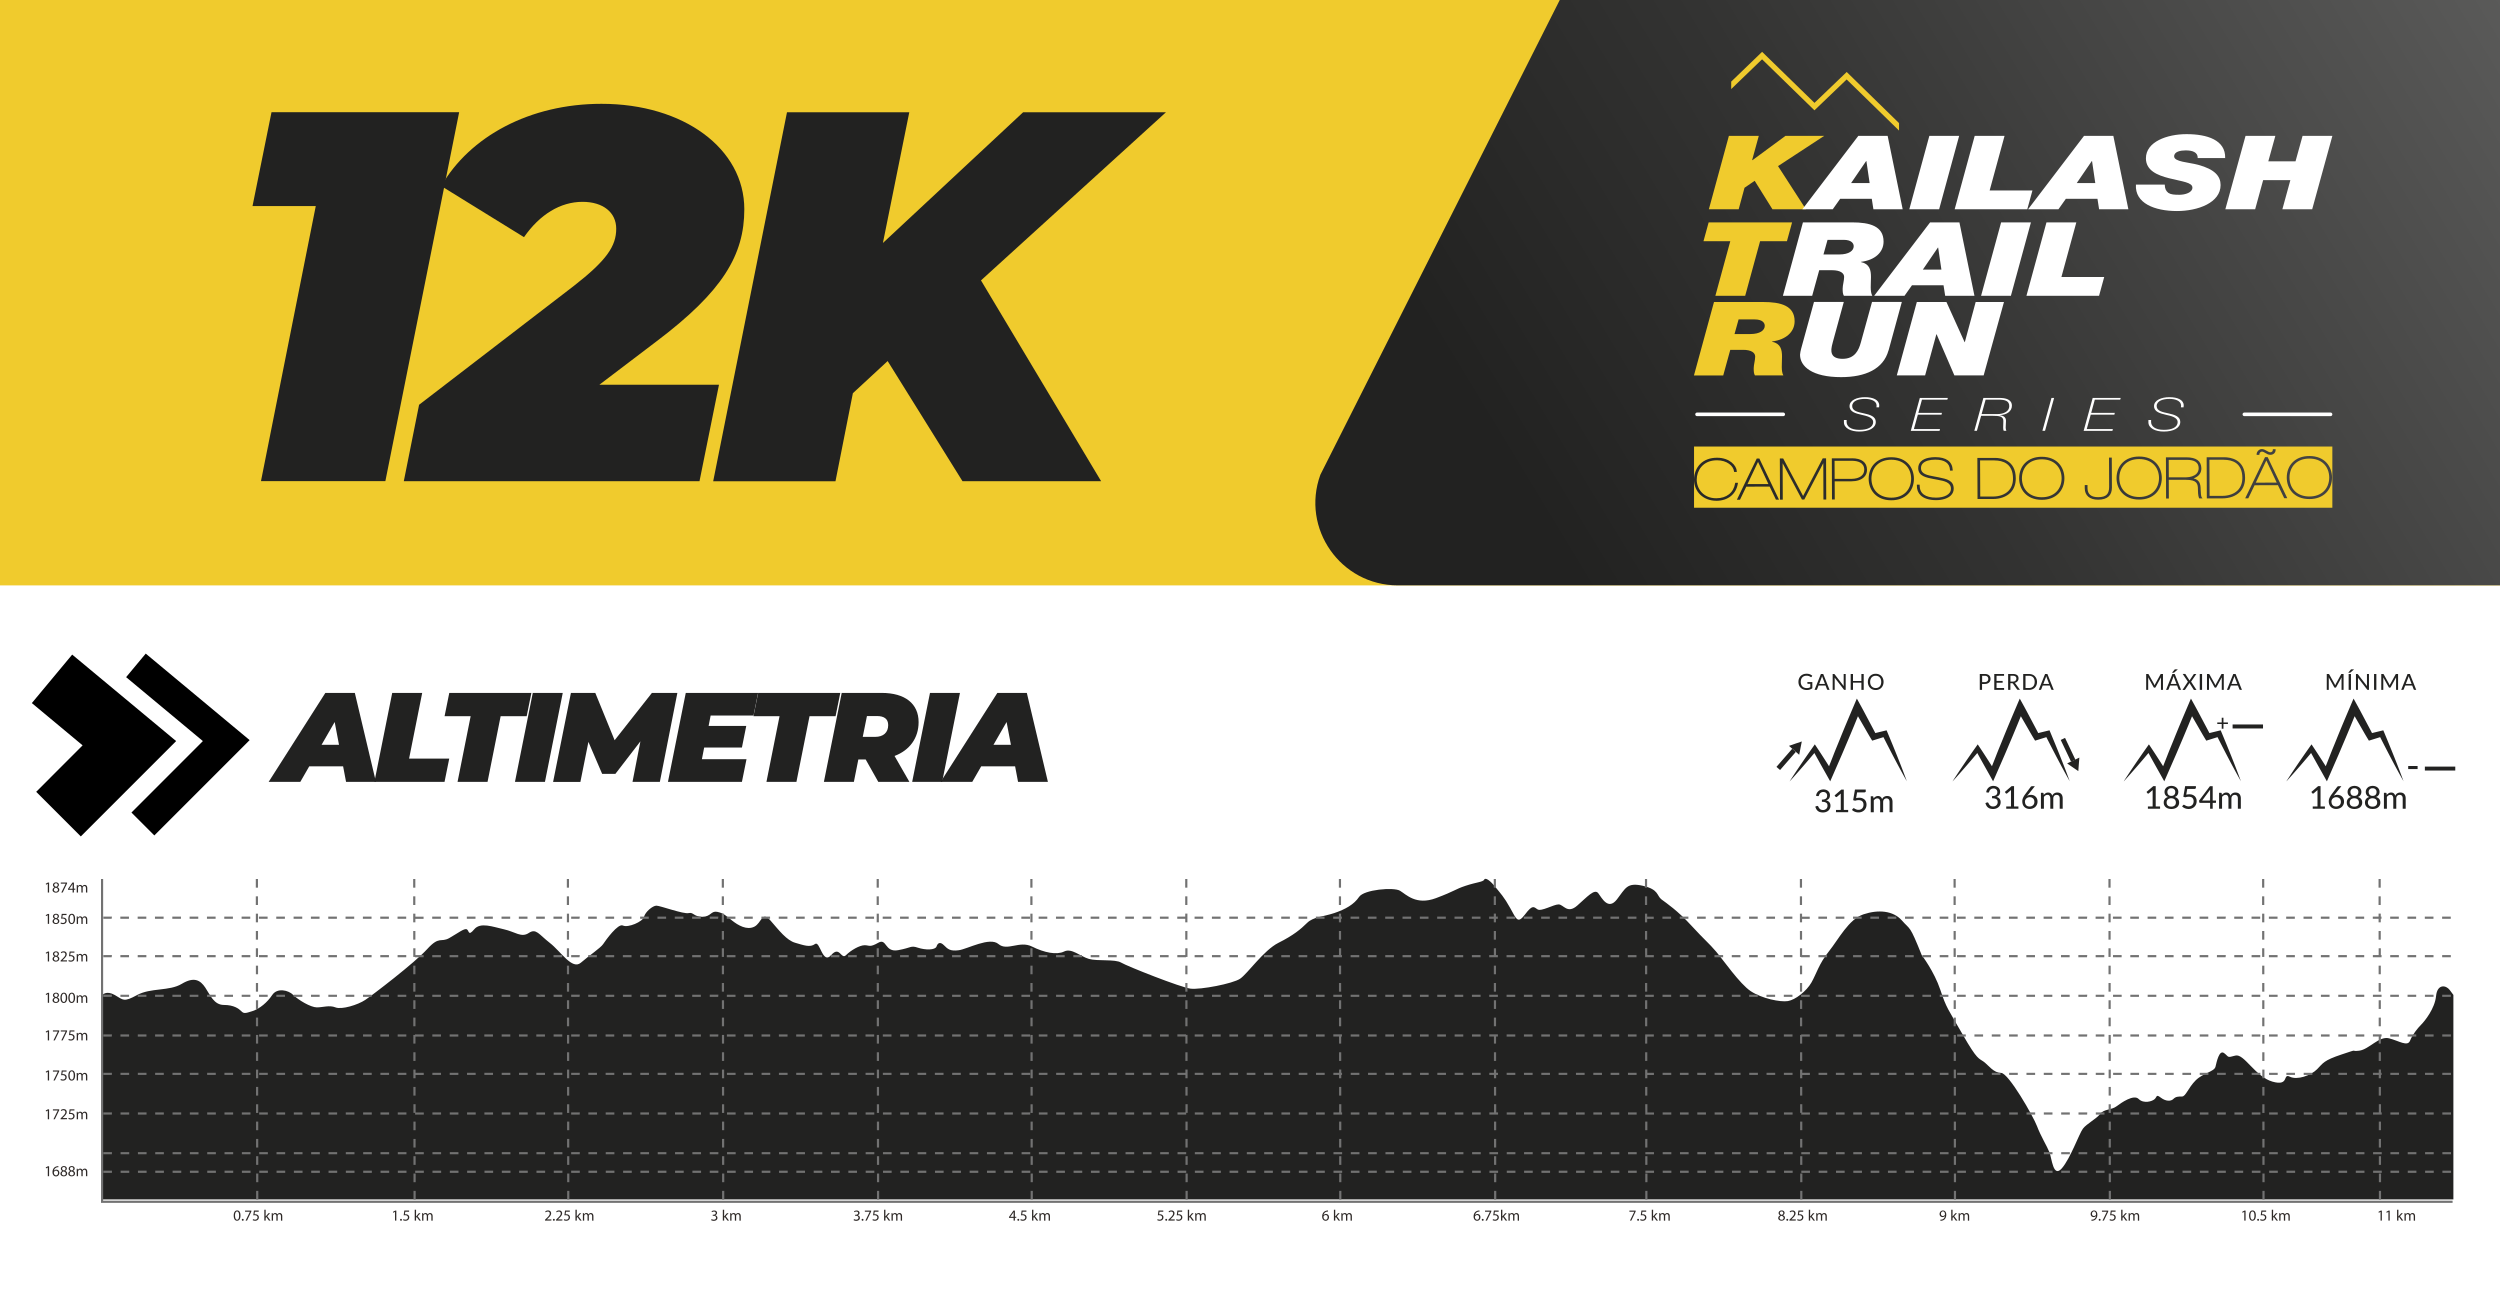 <svg xmlns="http://www.w3.org/2000/svg" id="Camada_2" version="1.1" viewBox="0 0 595.28 311.65"><defs><linearGradient id="Gradiente_sem_nome_132" x1="371.26" x2="663.75" y1="131.44" y2="-45.78" data-name="Gradiente sem nome 132" gradientUnits="userSpaceOnUse"><stop offset="0" stop-color="#222221"/><stop offset=".28" stop-color="#333332"/><stop offset=".85" stop-color="#616160"/><stop offset="1" stop-color="#6f6f6e"/></linearGradient><style>.st0{fill:#727272}.st1{fill:#fff}.st3{fill:#222221}.st4{fill:#2e2927}.st5{fill:#f0cb2d}</style></defs><path d="M-14.91-14.17h623.62v340H-14.91z" class="st1"/><path d="M430.94 164.2c-.21.07-.45.1-.71.1-.3 0-.58-.05-.83-.14-.25-.1-.46-.23-.63-.4s-.31-.37-.4-.61-.14-.5-.14-.78.04-.55.14-.79.22-.44.39-.61.37-.3.61-.4.51-.14.8-.14q.225 0 .42.03c.195.03.25.06.36.1s.21.09.31.15c.09.06.18.13.26.2l-.15.25s-.06.06-.1.07c-.04 0-.08 0-.13-.03-.04-.03-.1-.06-.15-.09s-.12-.07-.2-.1-.17-.06-.27-.08-.23-.03-.37-.03c-.21 0-.4.03-.57.1s-.31.17-.43.29c-.12.13-.21.28-.27.46s-.1.38-.1.6c0 .24.03.45.1.63s.16.34.29.47c.12.13.27.23.45.29.18.07.37.1.59.1.08 0 .16 0 .24-.01.07 0 .15-.02.21-.04.07-.02.13-.04.2-.07s.13-.06.19-.09v-.81h-.57s-.06-.01-.09-.03a.1.1 0 0 1-.03-.07v-.31h1.18v1.47c-.19.14-.39.24-.61.31ZM435.64 164.26h-.42s-.09-.01-.12-.04-.05-.05-.07-.09l-.34-.89h-1.68l-.34.89s-.03.06-.06.09-.07.04-.12.04h-.42l1.51-3.78h.55zm-2.47-1.41h1.38l-.57-1.49s-.04-.1-.06-.17c-.02-.06-.04-.13-.06-.2l-.06.21c-.02.07-.04.12-.06.17l-.57 1.49ZM436.78 160.49s.05.04.08.08l2.15 2.79v-.14s-.01-.09-.01-.13v-2.61h.48v3.78h-.27s-.08 0-.11-.02c-.03-.01-.06-.04-.08-.08l-2.16-2.79v2.9h-.48v-3.78h.28s.08 0 .11.02ZM443.77 164.26h-.55v-1.71h-2v1.71h-.55v-3.78h.55v1.68h2v-1.68h.55zM448.5 162.37c0 .28-.05.54-.14.78s-.22.44-.38.61-.36.3-.59.4-.48.14-.76.14-.53-.05-.76-.14-.43-.23-.59-.4a1.7 1.7 0 0 1-.38-.61c-.09-.24-.14-.5-.14-.78s.05-.54.14-.78.22-.44.38-.61c.17-.17.36-.3.59-.4s.48-.14.76-.14.54.05.76.14c.23.1.43.23.59.4s.29.37.38.61.14.5.14.78m-.56 0c0-.23-.03-.43-.09-.61s-.15-.33-.26-.46a1.1 1.1 0 0 0-.42-.29c-.16-.07-.34-.1-.54-.1s-.38.03-.54.1-.3.16-.42.29-.2.28-.27.46c-.06.18-.09.38-.09.61s.03.43.09.61.15.33.27.46a1.26 1.26 0 0 0 .96.39c.2 0 .38-.03.54-.1s.3-.16.42-.29c.12-.12.2-.28.26-.46s.09-.39.09-.61M434.15 187.97c.23 0 .44.03.64.1.19.07.36.16.5.28s.25.27.32.43c.08.17.12.35.12.56 0 .17-.02.33-.06.46s-.1.25-.18.35-.18.18-.29.25-.24.13-.38.17c.35.09.61.25.78.46s.26.49.26.81c0 .25-.05.48-.14.68s-.22.37-.38.51-.35.24-.57.32c-.22.07-.45.11-.7.11-.28 0-.52-.04-.73-.1s-.37-.17-.52-.29c-.14-.12-.26-.27-.35-.44s-.17-.36-.23-.56l.31-.13c.08-.03.16-.04.23-.03.08.02.13.06.17.13s.08.16.13.25.12.19.2.27c.08.09.19.16.31.22q.195.09.48.09c.285 0 .34-.03.48-.09s.25-.14.34-.23.16-.2.2-.32.07-.23.07-.35c0-.14-.02-.27-.05-.39s-.1-.22-.2-.3-.24-.15-.41-.2c-.18-.05-.4-.07-.68-.07v-.52c.23 0 .42-.03.58-.07.16-.05.29-.11.39-.19s.17-.18.21-.29.07-.24.07-.37c0-.15-.02-.28-.07-.39s-.11-.2-.19-.28-.18-.13-.29-.17-.23-.06-.37-.06-.25.02-.36.06-.21.09-.3.16-.16.15-.22.24-.1.2-.12.31c-.04.09-.08.15-.13.19a.3.3 0 0 1-.22.02l-.38-.07c.04-.25.1-.47.21-.65q.15-.285.39-.48c.15-.13.33-.23.53-.29s.42-.1.65-.1ZM437.17 192.86h1.14v-3.57c0-.11 0-.22.01-.34l-.92.79s-.07.04-.1.05h-.1c-.03 0-.06-.02-.08-.03-.03-.02-.04-.03-.06-.05l-.22-.31 1.61-1.39h.58v4.84h1.04v.54h-2.9v-.54ZM444.28 188.33c0 .1-.03.19-.1.25-.06.06-.17.1-.32.1h-1.66l-.24 1.36c.27-.06.52-.09.76-.09.28 0 .53.04.74.13s.39.2.54.34.25.32.33.52c.07.2.11.41.11.64 0 .28-.05.54-.15.77s-.24.43-.41.59-.38.29-.62.38-.49.13-.77.13a2.3 2.3 0 0 1-.87-.18c-.13-.05-.25-.12-.35-.19-.11-.07-.2-.14-.29-.22l.22-.31c.05-.07.11-.1.19-.1.05 0 .11.02.17.06s.14.08.23.13.19.09.31.13.26.06.43.06c.18 0 .35-.03.49-.09.15-.06.27-.14.38-.25s.18-.24.24-.39.08-.32.08-.51c0-.16-.02-.31-.07-.44a.95.95 0 0 0-.22-.34.8.8 0 0 0-.36-.21c-.14-.05-.31-.08-.5-.08-.27 0-.55.05-.86.14l-.45-.13.43-2.53h2.56v.31ZM445.45 193.4v-3.8h.43c.1 0 .16.05.19.14l.05.37c.14-.17.3-.3.47-.41s.37-.16.6-.16c.25 0 .46.07.62.21s.27.33.34.56c.05-.13.13-.25.21-.35.09-.1.19-.18.29-.24.11-.06.22-.11.34-.14s.24-.04.37-.04c.41 0 .72.12.94.37s.33.6.33 1.07v2.42h-.71v-2.42c0-.29-.06-.5-.19-.65s-.31-.22-.55-.22a.7.7 0 0 0-.3.06.6.6 0 0 0-.25.17c-.07.07-.13.16-.17.27s-.06.24-.06.38v2.42h-.71v-2.42q0-.435-.18-.66c-.12-.14-.29-.22-.52-.22-.16 0-.31.04-.44.13-.14.08-.26.2-.38.35v2.82h-.71ZM427.19 178.66l-1.22-1.06 1.53-.53 1.53-.52-.31 1.58-.31 1.59z" class="st3"/><path d="m422.997 182.601 3.761-4.322.86.748-3.761 4.323zM426.16 186.01c1.77-2.75 3.62-5.44 5.5-8.1l.47-.67.48.72c1.29 1.93 2.52 3.89 3.77 5.84l-1.44.11 1.57-3.98c.51-1.33 1.07-2.64 1.6-3.96 1.06-2.65 2.18-5.27 3.29-7.89l.74-1.74.91 1.65c.65 1.17 1.26 2.35 1.89 3.53.62 1.18 1.26 2.35 1.86 3.55l-.88-.37 2.71-.66.59-.14.22.52c1.6 3.84 3.17 7.69 4.6 11.61-2.05-3.63-3.96-7.33-5.84-11.04l.8.37-2.66.83-.55.17-.33-.54c-.69-1.14-1.34-2.31-2.01-3.46-.67-1.16-1.34-2.31-1.99-3.47l1.65-.09c-1.07 2.64-2.15 5.28-3.27 7.9-.56 1.31-1.1 2.63-1.68 3.93l-1.71 3.92-.66 1.5-.78-1.4c-1.13-2.02-2.28-4.04-3.38-6.08l.96.06c-2.09 2.51-4.22 4.98-6.42 7.4ZM471.95 162.86v1.4h-.54v-3.78h1.14c.24 0 .45.03.63.08.18.06.33.14.44.24.12.1.2.23.26.37q.09.225.09.48c0 .255-.03.34-.09.49s-.15.27-.27.38-.27.19-.44.25c-.18.06-.38.09-.61.09h-.59Zm0-.43h.59c.14 0 .27-.02.38-.06s.2-.09.28-.16c.07-.07.13-.15.17-.24s.06-.2.06-.31-.02-.22-.05-.31-.09-.17-.16-.24-.17-.11-.27-.15c-.11-.03-.24-.05-.39-.05h-.59v1.52ZM477.19 160.48v.44h-1.79v1.22h1.45v.43h-1.45v1.25h1.8v.44h-2.34v-3.78h2.34ZM478.7 162.7v1.56h-.54v-3.78h1.08c.24 0 .45.02.63.07s.32.12.44.21.2.2.25.33a1.23 1.23 0 0 1 .02.81c-.04.12-.1.22-.18.31s-.17.17-.29.24-.24.12-.39.15c.07.04.13.1.18.17l1.08 1.48h-.49a.24.24 0 0 1-.22-.12l-.95-1.33s-.06-.07-.1-.09a.35.35 0 0 0-.16-.03h-.37Zm0-.4h.52c.15 0 .27-.02.39-.05.11-.04.2-.08.28-.15.07-.07.13-.14.17-.23a.7.7 0 0 0 .06-.3c0-.22-.07-.39-.22-.5-.14-.11-.36-.17-.65-.17h-.54v1.4ZM485.04 162.37c0 .28-.05.54-.14.77s-.22.43-.38.6-.36.29-.59.39c-.23.09-.49.14-.76.14h-1.42v-3.78h1.42c.28 0 .53.05.76.14s.43.22.59.39.29.36.38.6c.09.23.14.49.14.77Zm-.56 0c0-.23-.03-.43-.09-.61s-.15-.33-.26-.46-.25-.22-.42-.28c-.16-.07-.34-.1-.54-.1h-.87v2.9h.87c.2 0 .38-.03.54-.1s.3-.16.42-.29c.12-.12.2-.28.26-.46s.09-.38.09-.61ZM489.02 164.26h-.42s-.09-.01-.12-.04-.05-.05-.07-.09l-.34-.89h-1.68l-.34.89s-.03.06-.06.09-.07.04-.12.04h-.42l1.51-3.78h.55zm-2.48-1.41h1.38l-.57-1.49s-.04-.1-.06-.17c-.02-.06-.04-.13-.06-.2l-.06.21c-.02.07-.04.12-.06.17l-.57 1.49ZM474.67 187.14c.23 0 .44.03.64.1.19.07.36.16.5.28s.25.27.32.43.12.35.12.56c0 .17-.02.32-.06.46-.04.13-.1.25-.18.35s-.18.18-.29.25-.24.13-.38.17c.35.09.61.25.78.46s.26.49.26.81c0 .25-.05.48-.14.68s-.22.37-.39.51-.35.24-.57.32c-.22.07-.45.11-.7.11-.28 0-.52-.04-.73-.1s-.37-.17-.52-.29c-.14-.12-.26-.27-.35-.44s-.17-.36-.23-.57l.31-.13a.4.4 0 0 1 .23-.03c.08.02.13.06.17.13s.08.16.13.25c.05.1.12.19.2.27.08.09.19.16.31.22s.29.09.48.09.34-.03.48-.09.25-.14.34-.23c.09-.1.16-.2.2-.32s.07-.23.07-.35c0-.14-.02-.27-.05-.39a.6.6 0 0 0-.2-.3c-.1-.08-.24-.15-.41-.2-.18-.05-.4-.07-.68-.07v-.52c.23 0 .42-.03.58-.07.16-.05.29-.11.39-.19s.17-.18.22-.29c.04-.11.07-.24.07-.37 0-.15-.02-.28-.07-.39a.9.9 0 0 0-.19-.28c-.08-.07-.18-.13-.29-.17s-.24-.06-.37-.06-.25.02-.37.06-.21.09-.3.16-.16.15-.22.24-.1.2-.12.31c-.04.09-.08.15-.13.19a.3.3 0 0 1-.22.02l-.37-.07c.04-.25.1-.47.21-.66q.15-.285.39-.48c.15-.13.33-.23.53-.29s.42-.1.65-.1ZM477.7 192.03h1.14v-3.57c0-.11 0-.22.01-.34l-.92.79s-.07.04-.1.05h-.09c-.03 0-.06-.02-.08-.03-.02-.02-.04-.03-.06-.05l-.22-.31 1.61-1.38h.58v4.84h1.04v.54h-2.9v-.54ZM482.92 189.2c-.04.06-.09.11-.13.16s-.08.1-.12.16c.12-.08.26-.14.41-.19s.31-.07.48-.07c.21 0 .42.04.61.1s.36.17.51.31.26.3.35.5.13.43.13.69a1.7 1.7 0 0 1-.51 1.25c-.16.16-.36.28-.59.37s-.48.14-.75.14-.52-.04-.74-.13-.41-.21-.56-.37a1.5 1.5 0 0 1-.36-.58c-.08-.23-.12-.48-.12-.76 0-.24.05-.49.16-.75s.27-.55.49-.85l1.35-1.81c.03-.05.09-.09.15-.12.07-.03.14-.05.22-.05h.63l-1.59 2Zm-.74 1.71c0 .17.02.32.07.46q.075.21.21.36c.09.1.21.18.34.23s.29.08.46.08.33-.03.47-.08c.14-.06.26-.13.37-.23.1-.1.18-.22.23-.35.05-.14.08-.28.08-.44 0-.17-.03-.33-.08-.47s-.13-.26-.23-.35-.22-.17-.35-.22a1.3 1.3 0 0 0-.45-.08c-.17 0-.33.03-.47.09q-.21.09-.36.24c-.15.15-.17.22-.23.35s-.08.27-.08.42ZM485.97 192.57v-3.8h.43c.1 0 .16.05.19.14l.05.37c.14-.17.3-.3.47-.41s.37-.16.6-.16c.25 0 .46.07.62.21s.27.33.34.56c.06-.13.13-.25.21-.35.09-.1.18-.18.29-.24s.22-.11.34-.14.24-.04.37-.04c.41 0 .72.12.94.37s.33.6.33 1.06v2.42h-.71v-2.42c0-.29-.06-.5-.19-.65s-.31-.22-.55-.22c-.11 0-.21.02-.31.06a.6.6 0 0 0-.25.17c-.07.07-.13.16-.17.27s-.06.24-.06.38v2.42h-.71v-2.42q0-.435-.18-.66c-.18-.225-.29-.22-.52-.22-.16 0-.3.04-.44.13s-.26.2-.38.35v2.82zM493.66 181.09l1.46-.7-.13 1.61-.12 1.61-1.33-.91-1.33-.92z" class="st3"/><path d="m490.683 176.193 1.029-.49 2.462 5.174-1.03.49zM464.95 186.01c1.77-2.75 3.62-5.44 5.5-8.1l.47-.67.48.72c1.29 1.93 2.52 3.89 3.77 5.84l-1.44.11 1.57-3.98c.51-1.33 1.07-2.64 1.6-3.96 1.06-2.65 2.18-5.27 3.29-7.89l.74-1.74.91 1.65c.65 1.17 1.26 2.35 1.89 3.53.62 1.18 1.26 2.35 1.86 3.55l-.88-.37 2.71-.66.59-.14.22.52c1.6 3.84 3.17 7.69 4.6 11.61-2.05-3.63-3.96-7.33-5.84-11.04l.8.37-2.66.83-.55.17-.33-.54c-.69-1.14-1.34-2.31-2.01-3.46-.67-1.16-1.34-2.31-1.99-3.47l1.65-.09c-1.08 2.64-2.15 5.28-3.27 7.9-.56 1.31-1.1 2.63-1.68 3.93l-1.71 3.92-.66 1.5-.78-1.4c-1.13-2.02-2.28-4.04-3.38-6.08l.96.06c-2.09 2.51-4.22 4.98-6.42 7.4ZM513.06 163.14l.06-.15c.02-.05.04-.1.07-.14l1.25-2.28s.05-.07.08-.08.06-.01.11-.01h.4v3.78h-.48v-2.97l-1.27 2.33s-.05.07-.08.09q-.045.03-.12.03H513a.21.21 0 0 1-.2-.12l-1.3-2.34s0 .09.01.14 0 .09 0 .13v2.72h-.48v-3.78h.4s.08 0 .11.01c.03 0 .05.04.08.08l1.28 2.29c.04.09.08.18.12.28ZM519.34 164.26h-.42s-.09-.01-.12-.04a.2.2 0 0 1-.07-.09l-.34-.89h-1.68l-.34.89s-.03.06-.06.09-.07.04-.12.04h-.42l1.51-3.78h.55zm-2.47-1.41h1.38l-.57-1.49s-.04-.1-.06-.17c-.02-.06-.04-.13-.06-.2l-.06.21c-.02.07-.04.12-.06.17l-.57 1.49Zm1.71-3.48-.86.76s-.05.04-.08.05h-.46l.6-.72s.03-.04.04-.05.03-.02.05-.03c.02 0 .04 0 .06-.01h.64ZM520.96 162.31l-1.24-1.84h.54s.07 0 .09.02.04.03.05.06l.96 1.5.03-.06c0-.02.02-.04.03-.06l.91-1.36c.03-.05.07-.08.12-.08h.52l-1.25 1.82 1.29 1.97h-.54s-.07-.01-.09-.03-.04-.04-.06-.07l-.99-1.56s-.01.04-.02.06c0 .02-.02.04-.03.05l-.96 1.45s-.04.05-.06.07-.05.03-.08.03h-.51l1.29-1.95ZM524.34 164.26h-.55v-3.78h.55zM527.54 163.14l.06-.15c.02-.05.04-.1.07-.14l1.25-2.28s.05-.07.08-.08.07-.01.11-.01h.4v3.78h-.48v-2.97l-1.27 2.33s-.05.07-.08.09-.07.03-.11.03h-.08a.21.21 0 0 1-.2-.12l-1.3-2.34v2.99h-.48v-3.78h.4s.08 0 .11.01.05.04.08.08l1.28 2.29c.04.09.08.18.12.28ZM533.83 164.26h-.42s-.09-.01-.12-.04a.2.2 0 0 1-.07-.09l-.34-.89h-1.68l-.34.89s-.03.06-.06.09-.07.04-.12.04h-.42l1.51-3.78h.55zm-2.48-1.41h1.38l-.57-1.49s-.04-.1-.06-.17c-.02-.06-.04-.13-.06-.2l-.06.21c-.02.07-.04.12-.06.17l-.57 1.49ZM511.43 192.03h1.14v-3.57c0-.11 0-.22.01-.34l-.92.79s-.07.04-.1.05h-.09c-.03 0-.06-.02-.08-.03-.02-.02-.04-.03-.06-.05l-.22-.31 1.61-1.38h.58v4.84h1.04v.54h-2.9v-.54ZM517.02 192.63c-.27 0-.52-.04-.74-.11s-.42-.18-.57-.31c-.16-.13-.28-.29-.37-.48s-.13-.4-.13-.63c0-.34.09-.62.26-.85.18-.22.43-.38.77-.48-.28-.1-.49-.26-.63-.47a1.3 1.3 0 0 1-.21-.75c0-.2.04-.39.12-.56q.12-.255.33-.45c.21-.195.32-.23.52-.3s.42-.11.67-.11.47.04.67.11.37.17.52.3.25.28.33.45.12.36.12.56q0 .435-.21.75c-.14.21-.36.37-.63.47.33.1.59.26.77.48s.27.5.27.85c0 .23-.04.45-.13.63s-.21.35-.37.48-.35.24-.58.31c-.22.07-.47.11-.74.11Zm0-.56c.17 0 .33-.02.46-.07s.25-.12.34-.2c.09-.09.17-.19.21-.31.05-.12.07-.25.07-.4 0-.18-.03-.33-.09-.46s-.14-.23-.24-.31-.22-.14-.35-.18q-.195-.06-.42-.06c-.225 0-.29.02-.42.06s-.25.1-.35.18-.18.19-.24.31-.09.28-.09.46c0 .15.02.28.07.4s.12.22.21.31.21.16.34.2c.13.05.29.07.46.07Zm0-2.56c.17 0 .32-.03.44-.08a.78.78 0 0 0 .45-.51c.03-.11.05-.23.05-.35s-.02-.23-.06-.34a.75.75 0 0 0-.18-.28 1 1 0 0 0-.29-.19c-.12-.05-.25-.07-.41-.07s-.29.02-.41.07a.8.8 0 0 0-.29.19c-.08.08-.14.18-.18.28-.04.11-.06.22-.06.34s.02.24.05.35.09.21.16.3.17.16.29.21.26.08.44.08M522.88 187.51c0 .1-.03.19-.1.25s-.17.1-.32.1h-1.65l-.24 1.36c.27-.06.52-.09.76-.09.28 0 .53.04.74.13.21.08.39.2.54.34.14.15.25.32.33.52s.11.41.11.64c0 .28-.05.54-.15.77s-.24.43-.41.59-.38.29-.62.38-.49.13-.77.13a2.3 2.3 0 0 1-.87-.18c-.13-.05-.25-.12-.35-.19s-.2-.14-.29-.22l.22-.31c.05-.07.11-.1.19-.1.05 0 .11.02.17.06s.14.08.23.13.19.09.31.13.26.06.43.06a1.195 1.195 0 0 0 .87-.34q.15-.165.24-.39c.05-.15.08-.32.08-.5 0-.17-.02-.31-.07-.44s-.12-.24-.21-.34a.8.8 0 0 0-.36-.21c-.14-.05-.31-.08-.5-.08-.27 0-.55.05-.86.14l-.45-.13.43-2.53h2.56v.31ZM526.87 190.62h.79v.41s-.01.08-.04.11-.06.04-.11.04h-.64v1.39h-.62v-1.39h-2.37c-.05 0-.1-.01-.13-.04a.19.19 0 0 1-.07-.12l-.07-.36 2.6-3.46h.66zm-.62-2.14v-.22c0-.08.01-.16.03-.25l-1.91 2.6h1.88zM528.39 192.57v-3.8h.43c.1 0 .16.05.19.14l.05.37c.14-.17.3-.3.47-.41s.37-.16.6-.16c.25 0 .46.07.62.21s.27.33.34.56c.06-.13.13-.25.21-.35.09-.1.18-.18.29-.24s.22-.11.34-.14.24-.04.37-.04c.41 0 .72.12.94.37s.33.6.33 1.06v2.42h-.71v-2.42c0-.29-.06-.5-.19-.65s-.31-.22-.55-.22c-.11 0-.21.02-.31.06a.6.6 0 0 0-.25.17c-.07.07-.13.16-.17.27s-.06.24-.06.38v2.42h-.71v-2.42q0-.435-.18-.66c-.18-.225-.29-.22-.52-.22-.16 0-.3.04-.44.13s-.26.2-.38.35v2.82zM529.43 170.9v1.12h1.07v.38h-1.07v1.12h-.41v-1.12h-1.06v-.38h1.06v-1.12zM505.71 186.01c1.77-2.75 3.62-5.44 5.5-8.1l.47-.67.48.72c1.29 1.93 2.52 3.89 3.77 5.84l-1.44.11 1.57-3.98c.51-1.33 1.07-2.64 1.6-3.96 1.06-2.65 2.18-5.27 3.29-7.89l.74-1.74.91 1.65c.65 1.17 1.26 2.35 1.89 3.53.62 1.18 1.26 2.35 1.86 3.55l-.88-.37 2.71-.66.59-.14.22.52c1.6 3.84 3.17 7.69 4.6 11.61-2.05-3.63-3.96-7.33-5.84-11.04l.8.37-2.66.83-.55.17-.33-.54c-.69-1.14-1.34-2.31-2.01-3.46-.67-1.16-1.34-2.31-1.99-3.47l1.65-.09c-1.07 2.64-2.15 5.28-3.27 7.9-.56 1.31-1.1 2.63-1.68 3.93l-1.71 3.92-.66 1.5-.78-1.4c-1.13-2.02-2.28-4.04-3.38-6.08l.96.06c-2.09 2.51-4.22 4.98-6.42 7.4ZM531.61 172.5h7.24v.95h-7.24zM556.06 163.14l.06-.15c.02-.05.04-.1.07-.14l1.25-2.28s.05-.07.08-.08.06-.01.11-.01h.4v3.78h-.48v-2.97l-1.27 2.33s-.05.07-.08.09q-.045.03-.12.03H556a.21.21 0 0 1-.2-.12l-1.3-2.34s0 .09.01.14 0 .09 0 .13v2.72h-.48v-3.78h.4s.08 0 .11.01c.03 0 .05.04.08.08l1.28 2.29c.04.09.08.18.12.28ZM560.54 159.37l-.86.76s-.05.04-.08.05-.06 0-.1 0h-.36l.6-.72s.03-.04.04-.05.03-.02.05-.03c.02 0 .04 0 .06-.01h.64Zm-.75 4.89h-.55v-3.78h.55zM561.38 160.49s.05.04.08.08l2.15 2.79v-.14s-.01-.09-.01-.13v-2.61h.48v3.78h-.27s-.08 0-.11-.02c-.03-.01-.06-.04-.08-.08l-2.16-2.79v2.9h-.48v-3.78h.28s.08 0 .11.02ZM565.84 164.26h-.55v-3.78h.55zM569.04 163.14l.06-.15c.02-.05.04-.1.07-.14l1.25-2.28s.05-.07.08-.08.06-.01.11-.01h.4v3.78h-.48v-2.97l-1.27 2.33s-.05.07-.08.09q-.045.03-.12.03h-.08a.21.21 0 0 1-.2-.12l-1.3-2.34s0 .09.01.14 0 .09 0 .13v2.72h-.48v-3.78h.4s.08 0 .11.01c.03 0 .05.04.08.08l1.28 2.29c.04.09.08.18.12.28ZM575.33 164.26h-.42s-.09-.01-.12-.04-.05-.05-.07-.09l-.34-.89h-1.68l-.34.89s-.03.06-.06.09-.07.04-.12.04h-.42l1.51-3.78h.55zm-2.48-1.41h1.38l-.57-1.49s-.04-.1-.06-.17c-.02-.06-.04-.13-.06-.2l-.06.21c-.02.07-.04.12-.06.17l-.57 1.49ZM550.68 192.03h1.14v-3.57c0-.11 0-.22.01-.34l-.92.79s-.07.04-.1.05h-.09c-.03 0-.06-.02-.08-.03-.02-.02-.04-.03-.06-.05l-.22-.31 1.61-1.38h.58v4.84h1.04v.54h-2.9v-.54ZM555.9 189.2c-.04.06-.09.11-.13.16s-.08.1-.12.16c.12-.08.26-.14.41-.19s.31-.07.48-.07c.21 0 .42.04.61.1s.36.17.51.31.26.3.35.5.13.43.13.69a1.7 1.7 0 0 1-.51 1.25c-.16.16-.36.28-.59.37s-.48.14-.75.14-.52-.04-.74-.13-.41-.21-.56-.37a1.5 1.5 0 0 1-.36-.58c-.08-.23-.12-.48-.12-.76 0-.24.05-.49.16-.75s.27-.55.49-.85l1.35-1.81c.03-.05.09-.09.15-.12.07-.03.14-.05.22-.05h.63l-1.59 2Zm-.74 1.71c0 .17.02.32.07.46q.075.21.21.36c.09.1.21.18.34.23s.29.08.46.08.33-.03.47-.08c.14-.06.26-.13.37-.23.1-.1.18-.22.23-.35.05-.14.08-.28.08-.44 0-.17-.03-.33-.08-.47s-.13-.26-.23-.35-.22-.17-.35-.22a1.3 1.3 0 0 0-.45-.08c-.17 0-.33.03-.47.09q-.21.09-.36.24c-.15.15-.17.22-.23.35s-.08.27-.08.42ZM560.61 192.63c-.27 0-.52-.04-.74-.11s-.42-.18-.57-.31c-.16-.13-.28-.29-.37-.48s-.13-.4-.13-.63c0-.34.09-.62.26-.85.18-.22.43-.38.77-.48-.28-.1-.49-.26-.63-.47a1.3 1.3 0 0 1-.21-.75c0-.2.04-.39.12-.56q.12-.255.33-.45c.21-.195.32-.23.52-.3s.42-.11.67-.11.47.04.67.11.37.17.52.3.25.28.33.45.12.36.12.56q0 .435-.21.75c-.14.21-.36.37-.63.47.33.1.59.26.77.48s.27.5.27.85c0 .23-.04.45-.13.63s-.21.35-.37.48-.35.24-.58.31c-.22.07-.47.11-.74.11Zm0-.56c.17 0 .33-.02.46-.07s.25-.12.34-.2c.09-.09.17-.19.21-.31.05-.12.07-.25.07-.4 0-.18-.03-.33-.09-.46s-.14-.23-.24-.31-.22-.14-.35-.18q-.195-.06-.42-.06c-.225 0-.29.02-.42.06s-.25.1-.35.18-.18.19-.24.31-.09.28-.09.46c0 .15.02.28.07.4s.12.22.21.31.21.16.34.2c.13.05.29.07.46.07Zm0-2.56c.17 0 .32-.03.44-.08a.78.78 0 0 0 .45-.51c.03-.11.05-.23.05-.35s-.02-.23-.06-.34a.75.75 0 0 0-.18-.28 1 1 0 0 0-.29-.19c-.12-.05-.25-.07-.41-.07s-.29.02-.41.07a.8.8 0 0 0-.29.19c-.08.08-.14.18-.18.28-.04.11-.06.22-.06.34s.02.24.05.35.09.21.16.3.17.16.29.21.26.08.44.08M564.95 192.63c-.27 0-.52-.04-.74-.11a1.8 1.8 0 0 1-.58-.31c-.16-.13-.28-.29-.37-.48s-.13-.4-.13-.63c0-.34.09-.62.26-.85.18-.22.43-.38.77-.48-.28-.1-.49-.26-.63-.47a1.3 1.3 0 0 1-.21-.75c0-.2.04-.39.12-.56q.12-.255.33-.45c.21-.195.32-.23.52-.3s.42-.11.67-.11.47.04.67.11.37.17.52.3.25.28.33.45.12.36.12.56c0 .29-.07.54-.22.75-.14.21-.35.37-.63.47.33.1.59.26.77.48s.27.5.27.85c0 .23-.04.45-.13.63-.09.19-.21.35-.37.48s-.35.24-.57.31-.47.11-.74.11Zm0-.56c.17 0 .33-.02.46-.07s.25-.12.34-.2.17-.19.21-.31c.05-.12.07-.25.07-.4 0-.18-.03-.33-.09-.46s-.14-.23-.24-.31-.22-.14-.35-.18q-.195-.06-.42-.06c-.225 0-.29.02-.42.06s-.25.1-.35.18-.18.19-.24.31-.09.28-.09.46c0 .15.02.28.07.4s.12.22.21.31.21.16.34.2c.13.05.29.07.46.07Zm0-2.56c.17 0 .32-.03.44-.08s.22-.12.29-.21a.7.7 0 0 0 .16-.3c.03-.11.05-.23.05-.35s-.02-.23-.06-.34a.75.75 0 0 0-.18-.28 1 1 0 0 0-.29-.19c-.12-.05-.25-.07-.41-.07s-.29.02-.41.07a.9.9 0 0 0-.29.19c-.08.08-.14.18-.18.28s-.06.22-.06.34.02.24.05.35.09.21.16.3c.08.09.17.16.29.21s.26.08.44.08M567.64 192.57v-3.8h.43c.1 0 .16.05.19.14l.05.37c.14-.17.3-.3.47-.41s.37-.16.6-.16c.25 0 .46.07.62.21s.27.33.34.56c.06-.13.13-.25.21-.35.09-.1.18-.18.29-.24s.22-.11.34-.14.24-.04.37-.04c.41 0 .72.12.94.37s.33.6.33 1.06v2.42h-.71v-2.42c0-.29-.06-.5-.19-.65s-.31-.22-.55-.22c-.11 0-.21.02-.31.06a.6.6 0 0 0-.25.17c-.07.07-.13.16-.17.27s-.06.24-.06.38v2.42h-.71v-2.42q0-.435-.18-.66c-.18-.225-.29-.22-.52-.22-.16 0-.3.04-.44.13s-.26.2-.38.35v2.82zM544.43 186.01c1.77-2.75 3.62-5.44 5.5-8.1l.47-.67.48.72c1.29 1.93 2.52 3.89 3.77 5.84l-1.44.11 1.57-3.98c.51-1.33 1.07-2.64 1.6-3.96 1.06-2.65 2.18-5.27 3.29-7.89l.74-1.74.91 1.65c.65 1.17 1.26 2.35 1.89 3.53.62 1.18 1.26 2.35 1.86 3.55l-.88-.37 2.71-.66.59-.14.22.52c1.6 3.84 3.17 7.69 4.6 11.61-2.05-3.63-3.96-7.33-5.84-11.04l.8.37-2.66.83-.55.17-.33-.54c-.69-1.14-1.34-2.31-2.01-3.46-.67-1.16-1.34-2.31-1.99-3.47l1.65-.09c-1.08 2.64-2.15 5.28-3.27 7.9-.56 1.31-1.1 2.63-1.68 3.93l-1.71 3.92-.66 1.5-.78-1.4c-1.13-2.02-2.28-4.04-3.38-6.08l.96.06c-2.09 2.51-4.22 4.98-6.42 7.4ZM573.42 182.4h2.24v.72h-2.24zM577.39 182.53h7.24v.95h-7.24z" class="st3"/><path d="M-14.17-41.17h623.62v180.56H-14.17z" class="st5"/><path d="M609.45-30.11H386.58L314.4 113.03c-4.66 12.8 4.82 26.35 18.44 26.35h276.61z" style="fill:url(#Gradiente_sem_nome_132)"/><path d="M411.69 32.35h7.1l-1.58 5.75.06.05 7.87-5.8h9.23l-11 7.2 6.64 10.28h-7.97l-4.23-6.78-2.42 1.66-1.39 5.12h-7.1l4.77-17.48Z" class="st5"/><path d="M442.5 32.35h6.97l3.58 17.48h-6.97l-.39-2.5h-7.52l-1.77 2.5h-7.23l13.32-17.48Zm-1.74 11.24h4.42l-.77-5.24h-.06l-3.58 5.24ZM459.4 32.35h7.1l-4.77 17.48h-7.1zM470.21 32.35h7.1l-3.55 13h10.19l-1.23 4.48h-17.29l4.77-17.48ZM496.24 32.35h6.97l3.58 17.48h-6.97l-.39-2.5h-7.52l-1.77 2.5h-7.23l13.32-17.48Zm-1.75 11.24h4.42l-.77-5.24h-.06l-3.58 5.24ZM523.3 37.64c.03-.71-.29-1.15-.81-1.44s-1.26-.39-2.06-.39c-1.19 0-2.74.27-2.74 1.42 0 1.32 3.45 1.4 5.71 2.01 4 1.08 5.35 2.74 5.35 4.82 0 4.21-5.39 6.19-10.39 6.19-5.29 0-10.06-1.84-9.77-6.29h6.87c0 .95.29 1.54.87 1.98.61.39 1.45.44 2.61.44 1.39 0 3.1-.54 3.1-1.69 0-1.27-2.35-1.44-5.55-2.25-2.81-.71-5.52-1.84-5.52-4.75 0-3.94 5.03-5.75 9.68-5.75 4.9 0 9.32 1.4 9.19 5.7h-6.55ZM534.69 32.35h7.1l-1.68 6.07h6.48l1.68-6.07h7.1l-4.81 17.48h-7.1l1.9-6.93h-6.48l-1.9 6.93h-7.1z" class="st1"/><path d="M412.01 57.43h-6.39l1.23-4.48h19.87l-1.23 4.48h-6.39l-3.55 13h-7.1l3.55-13Z" class="st5"/><path d="M429.3 52.95h11.68c4.26 0 7.52.88 7.52 4.58 0 2.55-2.06 4.41-5.39 4.82v.05c2.1.44 2.39 1.93 2.39 3.57s-.26 3.43.32 4.46h-6.77c-.26-.44-.29-.93-.29-1.71 0-.83.35-1.91.35-2.79s-.9-1.59-2.87-1.59h-3.06l-1.68 6.1h-6.97l4.77-17.48Zm4.9 7.64h3.74c2.35 0 3.45-.91 3.45-1.96 0-.69-.55-1.52-2.39-1.52h-3.84l-.97 3.48ZM459.59 52.95h6.97l3.58 17.48h-6.97l-.39-2.5h-7.52l-1.77 2.5h-7.23l13.32-17.48Zm-1.74 11.24h4.42l-.77-5.24h-.06l-3.58 5.24ZM476.49 52.95h7.1l-4.77 17.48h-7.1zM487.3 52.95h7.1l-3.55 13h10.19l-1.23 4.48h-17.29l4.77-17.48Z" class="st1"/><path d="M408.12 71.91h11.68c4.26 0 7.52.88 7.52 4.58 0 2.55-2.06 4.41-5.39 4.82v.05c2.1.44 2.39 1.93 2.39 3.57s-.26 3.43.32 4.46h-6.77c-.26-.44-.29-.93-.29-1.71 0-.83.35-1.91.35-2.79s-.9-1.59-2.87-1.59H412l-1.68 6.1h-6.97l4.77-17.48Zm4.9 7.63h3.74c2.35 0 3.45-.91 3.45-1.96 0-.69-.55-1.52-2.39-1.52h-3.84l-.97 3.48Z" class="st5"/><path d="M449.67 83.46c-1.23 4.41-5.48 6.34-11.29 6.34-6.9 0-9.77-2.55-9.77-5.34 0-.34.16-1.03.26-1.42l3.06-11.14h7.1l-2.61 9.55c-.16.54-.35 1.42-.35 1.69 0 .54-.19 2.3 2.68 2.3s3.84-2.01 4.35-3.94l2.65-9.6h7.1l-3.16 11.55ZM456.44 71.91h7.03l4.32 9.55h.06l2.58-9.55h6.74l-4.84 17.48h-6.97l-4.23-9.79h-.06l-2.68 9.79h-6.74l4.77-17.48ZM439.71 100c-.01.11-.01.33-.01.46 0 .98.86 1.89 3.05 1.89 1.79 0 3.27-.52 3.27-1.86 0-1.14-1.66-1.47-2.8-1.73-1.3-.31-2.82-.66-2.82-2.06s1.75-2.13 3.67-2.13 3.4.64 3.4 1.97c0 .14 0 .25-.04.45h-.63c.04-.22.04-.27.04-.41 0-1.11-1.32-1.6-2.78-1.6s-3.03.44-3.03 1.71c0 1.18 1.39 1.44 2.8 1.74 1.42.31 2.82.72 2.82 2.03 0 1.51-1.72 2.3-3.93 2.3-1.99 0-3.66-.79-3.66-2.21 0-.19-.01-.36 0-.55zM457.13 94.75h6.68l-.13.42h-6.04l-.86 3.14h5.62l-.1.42h-5.63l-.95 3.44h6.22l-.11.42h-6.85l2.15-7.83ZM472.28 94.75h3.78c1.56 0 3 .37 3 1.86 0 1.29-1.2 2.18-2.87 2.23v.02c.98.12 1.46.58 1.46 1.34 0 .54-.07 1.12-.07 1.6 0 .26.04.53.16.78h-.63c-.11-.21-.13-.45-.13-.79 0-.53.04-.89.04-1.57 0-1.06-.92-1.21-2.47-1.21h-2.82l-1 3.56h-.62l2.16-7.83Zm-.43 3.85h3.71c1.61 0 2.87-.67 2.87-1.89 0-1.28-1.03-1.55-2.62-1.55h-3.01l-.95 3.43ZM488.48 94.75h.63l-2.16 7.83h-.63zM498.29 94.75h6.68l-.13.42h-6.04l-.86 3.14h5.62l-.1.42h-5.63l-.95 3.44h6.22l-.11.42h-6.85l2.15-7.83ZM512.21 100c-.01.11-.01.33-.01.46 0 .98.86 1.89 3.05 1.89 1.79 0 3.27-.52 3.27-1.86 0-1.14-1.66-1.47-2.8-1.73-1.3-.31-2.82-.66-2.82-2.06s1.75-2.13 3.67-2.13 3.4.64 3.4 1.97c0 .14 0 .25-.04.45h-.63c.04-.22.04-.27.04-.41 0-1.11-1.32-1.6-2.78-1.6s-3.03.44-3.03 1.71c0 1.18 1.39 1.44 2.8 1.74 1.42.31 2.82.72 2.82 2.03 0 1.51-1.72 2.3-3.93 2.3-1.99 0-3.66-.79-3.66-2.21 0-.19-.01-.36 0-.55zM554.94 99.09H534.4c-.23 0-.42-.19-.42-.43s.19-.43.42-.43h20.54c.23 0 .42.19.42.43s-.19.43-.42.43M424.62 99.09h-20.54c-.23 0-.42-.19-.42-.43s.19-.43.42-.43h20.54c.23 0 .42.19.42.43s-.19.43-.42.43" class="st1"/><path d="m439.72 17.14-7.67 7.35-12.47-12.15-7.36 7.09v1.78l7.35-7.09 12.47 12.15 7.67-7.35 12.47 12.17v-1.78zM537.13 114.93l4.98-.02-2.47-5.27zM440.93 109.73h-4.1l.02 4.29h4.1c.85-.01 1.61-.22 2.13-.59.54-.38.82-.92.82-1.57 0-1.77-1.61-2.13-2.96-2.14ZM450.34 109.47h-.02c-2.84 0-4.69 1.79-4.71 4.53.04 2.74 1.9 4.5 4.73 4.5h.02c2.84 0 4.69-1.79 4.71-4.53-.04-2.74-1.9-4.5-4.73-4.5M529.51 109.47h-3.42l.04 8.6h3.07c1.5-.01 2.79-.48 3.62-1.31.74-.75 1.12-1.76 1.11-3-.02-3.54-2.4-4.28-4.41-4.28ZM486.17 109.37h-.02c-2.84 0-4.69 1.79-4.71 4.53.04 2.74 1.9 4.5 4.73 4.5h.02c2.84 0 4.69-1.79 4.71-4.53-.04-2.74-1.9-4.5-4.73-4.5M520.65 109.5h-4.25l.02 4.16h4.07c1.08-.01 2-.32 2.52-.85.35-.36.53-.81.52-1.36-.02-1.32-.96-1.96-2.87-1.96ZM509.36 109.31h-.02c-2.84 0-4.69 1.79-4.71 4.53.04 2.74 1.9 4.5 4.73 4.5h.02c2.84 0 4.69-1.79 4.71-4.53-.04-2.74-1.9-4.5-4.73-4.5M474.9 109.63h-3.42l.04 8.6h3.07c1.5-.01 2.79-.48 3.62-1.31.74-.75 1.12-1.76 1.11-3-.02-3.54-2.4-4.28-4.41-4.28Z" class="st5"/><path d="M403.37 106.33v14.56h151.99v-14.56zm134.33.98c.25-.25.56-.39.87-.39.42 0 .8.22 1.17.43.3.17.59.34.84.34.18 0 .34-.06.45-.17.1-.1.16-.24.16-.39v-.17h.66v.17c0 .31-.11.6-.32.81-.23.23-.55.36-.94.36-.47 0-.84-.23-1.17-.43-.28-.17-.55-.34-.84-.34-.34 0-.59.37-.59.61v.17h-.66v-.17c0-.28.14-.59.38-.83Zm-129.01 11.93h-.02c-3.06 0-5.28-2.11-5.3-5.03 0-1.42.53-2.78 1.46-3.72.97-.98 2.36-1.5 4.02-1.5h.02c2.96 0 4.62 1.86 4.68 3.21v.18h-.64l-.02-.15c-.14-1.3-1.69-2.63-4.03-2.63h-.02c-1.61 0-2.91.56-3.77 1.6-.68.82-1.06 1.92-1.06 3.01 0 2.2 1.61 4.43 4.64 4.43h.02c2.45 0 4.12-1.33 4.48-3.54l.02-.14h.66l-.03.2c-.41 2.52-2.37 4.08-5.13 4.09Zm14.18-.27-1.5-3.11-5.56.02-1.5 3.12h-.74l4.73-9.81h.63l4.67 9.78zm11.31-.03-.03-8.67-4.53 8.68h-.55l-4.6-8.65.03 8.67h-.66l-.04-9.8h.8l4.74 8.93 4.67-8.96h.8l.04 9.8h-.66Zm9.69-5.35c-.65.66-1.74 1.02-3.07 1.02h-3.94l.02 4.32h-.66l-.04-9.8h4.76l.02-.01c2.31 0 3.59.97 3.6 2.74 0 .68-.23 1.27-.69 1.73m10.45 4.04c-.96.97-2.33 1.49-3.96 1.49h-.02c-3.71 0-5.38-2.56-5.39-5.11 0-1.43.49-2.73 1.41-3.65.96-.97 2.33-1.49 3.96-1.49h.02c3.71 0 5.38 2.56 5.39 5.11 0 1.43-.49 2.73-1.41 3.65m10.23.31c-.71.72-2.02 1.15-3.51 1.15h-.03c-1.67 0-2.96-.41-3.73-1.19-.58-.59-.87-1.37-.85-2.33v-.17h.66v.17c0 1.94 1.33 2.92 3.92 2.92h.03c.94 0 1.8-.19 2.42-.52.72-.38 1.08-.92 1.08-1.61 0-1.54-1.63-1.84-3.2-2.13-.21-.04-.43-.08-.63-.12l-.28-.05c-1.8-.34-3.67-.69-3.68-2.59 0-.62.21-1.15.62-1.57.9-.91 2.52-1.05 3.41-1.05h.03c2.61 0 4.04 1.05 4.15 3.02v.18h-.65v-.16c-.08-1.62-1.26-2.44-3.5-2.44h-.03c-1.31 0-2.38.32-2.92.87-.3.31-.46.69-.45 1.14 0 1.41 1.5 1.69 3.23 2.01.18.03.36.07.54.1l.46.09c1.91.39 3.56.73 3.56 2.7 0 .61-.22 1.14-.65 1.58m14.16-.63c-.96.97-2.45 1.51-4.2 1.51h-3.64l-.04-9.79h4.14c1.52-.01 5 .45 5.01 4.87 0 1.41-.42 2.55-1.26 3.4Zm11.44.21c-.96.97-2.33 1.49-3.96 1.49h-.02c-3.71 0-5.38-2.56-5.39-5.11 0-1.43.49-2.73 1.41-3.65.96-.97 2.33-1.49 3.96-1.49h.02c3.71 0 5.38 2.56 5.39 5.11 0 1.43-.49 2.73-1.41 3.65m11.98.65c-.55.53-1.4.81-2.53.81h-.02c-2.01 0-3.17-1-3.18-2.74v-.74h.66v.74c0 1.42.86 2.14 2.52 2.14h.02c.99 0 1.64-.2 2.04-.61.39-.39.57-.99.57-1.85l-.03-6.97h.66l.03 7.16c0 .88-.25 1.58-.74 2.06m11.21-.71c-.96.97-2.33 1.49-3.96 1.49h-.02c-3.71 0-5.38-2.56-5.39-5.11 0-1.43.49-2.73 1.41-3.65.96-.97 2.33-1.49 3.96-1.49h.02c3.71 0 5.38 2.56 5.39 5.11 0 1.43-.5 2.73-1.41 3.65m10.32 1.22-.05-.1c-.24-.5-.26-1.7-.26-2.06 0-1.33-.21-2.27-2.81-2.27h-4.13l.02 4.45h-.66l-.04-9.8h4.8s.02-.01.03-.01c2.37 0 3.55.84 3.61 2.58.03 1.15-.63 2.01-1.85 2.43 1.38.36 1.68 1.27 1.68 2.66 0 .74.1 1.66.24 1.84l.21.27h-.8Zm9.65-1.52c-.96.97-2.45 1.51-4.2 1.51h-3.64l-.04-9.79h4.14s.01-.01.02-.01c1.51 0 4.98.48 4.99 4.89 0 1.41-.42 2.55-1.26 3.41Zm10.59 1.47-1.5-3.11-5.56.02-1.5 3.12h-.74l4.73-9.81h.63l4.67 9.78zm9.97-1.29c-.96.97-2.33 1.49-3.96 1.49h-.02c-3.71 0-5.38-2.56-5.39-5.11 0-1.43.49-2.73 1.41-3.65.96-.97 2.33-1.49 3.96-1.49h.02c3.71 0 5.38 2.56 5.39 5.11 0 1.43-.49 2.73-1.41 3.65" class="st5"/><path d="m416.1 115.27 4.98-.01-2.47-5.28zM549.89 109.19h-.02c-2.84 0-4.69 1.79-4.71 4.53.04 2.74 1.9 4.5 4.73 4.5h.02c2.84 0 4.69-1.79 4.71-4.53-.04-2.74-1.9-4.5-4.73-4.5" class="st5"/><path d="M81.71 182.48h-8.08l-2.12 3.69h-7.54l13.5-21.18h7.02l5.02 21.18H82.4l-.7-3.69Zm-.99-5.14-1.03-5.42-3.12 5.42z" class="st3"/><path d="M93.39 164.99h7.14l-3.12 15.64h9.56l-1.12 5.54h-16.7zM112.06 170.53h-6.2l1.12-5.54h19.55l-1.12 5.54h-6.2l-3.12 15.64h-7.14l3.12-15.64ZM126.86 164.99H134l-4.24 21.18h-7.14zM161.29 164.99l-4.17 21.18h-6.51l1.88-9.65-5.96 7.75h-3.15l-3.27-7.62-1.91 9.53h-6.5l4.24-21.18h5.81l4.6 11.26 8.87-11.26h6.08ZM169.21 170.38l-.48 2.48h8.96l-1.03 5.14h-8.99l-.54 2.78h10.62l-1.09 5.39h-17.61l4.24-21.18h17.22l-1.09 5.39h-10.2Z" class="st3"/><path d="M185.61 170.53h-6.2l1.12-5.54h19.55l-1.12 5.54h-6.2l-3.12 15.64h-7.14l3.12-15.64ZM213 180l3.54 6.17h-7.41l-3-5.33h-1.75l-1.06 5.33h-7.14l4.24-21.18h9.5c5.6 0 8.81 2.57 8.81 6.96 0 3.78-2.12 6.69-5.72 8.05Zm-4.18-9.5h-2.39l-1 4.96h2.94c1.97 0 3.12-1.03 3.12-2.81 0-1.51-1.03-2.15-2.66-2.15ZM221.44 164.99h7.14l-4.24 21.18h-7.14z" class="st3"/><path d="M241.71 182.48h-8.08l-2.12 3.69h-7.53l13.5-21.18h7.02l5.02 21.18h-7.11zm-1-5.14-1.03-5.42-3.12 5.42z" class="st3"/><path d="m59.44 176.23-24.74-20.6-4.67 5.61 18.28 15.22-17.01 17.02 5.45 5.45z"/><path d="M19.24 199.16 8.62 188.54l11.05-11.06-12.09-10.07 9.61-11.54 24.75 20.59z"/><path d="m109.33 26.72-17.57 87.85H62.14l13.05-65.51H60.13l4.52-22.34z" class="st3"/><path d="M142.71 91.61h28.49l-4.64 22.97H96.15l3.64-18.2 36.77-28.24c7.91-6.15 10.17-9.54 10.17-13.68 0-3.89-3.14-6.4-8.03-6.4-5.27 0-10.17 3.01-13.93 8.41l-19.7-12.17c6.78-11.8 21.08-19.58 38.15-19.58 19.58 0 34.01 10.67 34.01 25.1 0 10.92-5.15 19.58-20.96 31.5l-13.55 10.29ZM233.58 66.76l28.61 47.82h-33.01l-17.82-28.61-8.28 7.66-4.14 20.96h-29.12l17.57-87.85h29.12l-6.28 31.12 33.38-31.12h34.01l-44.05 40.04ZM24.39 236.93s.88-1.18 2.95 0c2.06 1.18 2.06 1.77 5.31 0s7.67-.88 10.62-2.66c2.95-1.77 4.43-.88 5.61.89s2.06 4.13 4.43 4.13 3.54.88 4.13 1.47.88.59 2.66 0c1.77-.59 3.54-2.07 4.72-3.84s3.84-1.18 5.02 0 4.13 2.95 5.61 2.95 2.95-.59 4.43 0c1.47.59 5.31-.59 7.08-1.77s11.8-8.85 14.75-12.1 3.25-1.47 5.31-2.66c2.07-1.18 3.54-2.36 4.13-2.06.59.29.29 1.77 1.77 0 1.47-1.77 4.43-.59 7.08 0 2.66.59 4.13 2.06 5.9.88s2.36.29 5.02 2.36c2.65 2.06 5.31 6.49 7.38 4.72 2.06-1.77 4.72-3.54 5.31-4.43s3.54-5.02 4.72-4.43 4.72-.89 5.02-2.07c.29-1.18 2.06-2.66 2.95-2.66s6.49 2.07 7.67 1.77c1.18-.29 1.18.88 3.25.88s2.06-1.47 3.54-1.18 2.07.88 3.54 2.06c1.48 1.18 3.54 2.36 5.31 1.48 1.77-.89 1.77-3.84 3.84-1.48 2.06 2.36 3.84 4.72 5.9 5.31s3.54 1.18 4.72.29 1.77 5.02 3.84 2.65c2.06-2.36 2.36 1.18 3.54 0s3.25-2.36 4.43-2.36 1.18.59 3.25-.59c2.06-1.18 1.47 2.36 4.72 1.77s2.95-1.18 4.72-.59 4.13.59 4.43-.29c.29-.88.88-1.18 1.77-.29s1.47 1.47 3.54 1.18 7.38-3.25 9.44-1.47c2.06 1.77 5.02-.89 7.97.59 2.95 1.47 5.9 2.06 7.67 1.18s3.84 1.18 5.9 1.77c2.07.59 6.2 0 7.67.88 1.48.88 14.16 5.9 16.52 6.2 2.36.29 10.03-1.18 11.8-2.36s5.61-6.79 9.15-8.56 5.31-3.25 6.79-4.72 3.84-1.47 6.49-2.36c2.66-.89 4.72-2.07 5.9-3.84s8.26-2.36 9.74-1.48c1.48.89 3.84 3.54 8.56 1.77s4.43-2.07 7.08-2.95 4.13-.88 4.43-1.47c.29-.59 1.47.29 2.65 1.77 1.18 1.47 2.07 2.36 3.54 5.02 1.48 2.66 1.77 3.84 3.54 1.48s2.07-1.77 2.95-1.18 3.84-1.18 5.02-1.18 2.06 2.36 4.43.29c2.36-2.06 4.13-4.13 5.02-2.95.88 1.18 2.36 4.13 4.43 1.48 2.07-2.66 2.36-4.13 6.2-3.25s3.25 2.36 4.43 3.25c1.18.88 3.84 2.66 7.08 6.2 3.25 3.54 4.13 4.13 5.9 6.2s5.61 7.67 8.26 9.44c2.66 1.77 7.08 2.65 8.85 2.36s4.43-2.36 5.61-4.43c1.18-2.06 1.77-4.43 4.13-7.38s4.72-7.67 8.26-8.85 7.08-.88 9.15 1.47c2.06 2.36 1.77.88 4.72 8.26 0 0 2.95 3.84 4.43 8.26 1.47 4.43 1.77 4.43 5.31 10.62 3.54 6.2 3.84 5.61 5.02 6.49 1.18.89 2.36 2.66 4.13 2.66s7.67 10.33 8.56 12.69c.88 2.36 2.36 4.72 2.95 6.2.59 1.47.88 6.2 2.95 3.84 2.06-2.36 4.13-8.26 5.02-9.44.88-1.18 3.25-2.36 4.13-3.54.89-1.18 2.66-.89 3.84-1.77s4.13-2.95 5.31-1.77 3.25.59 3.84 0 .29-1.18 1.47-.29c1.18.88 2.36.88 2.95.29s1.18-.59 2.07-.59 1.47-2.07 3.24-3.84 4.43-2.06 4.72-3.24.88-4.13 2.06-3.25.59 1.18 2.66.59 4.72 5.02 8.85 6.2 2.36-2.07 4.13-1.18c1.77.88 5.02-.29 6.49-1.77 1.48-1.48 1.48-2.07 5.9-3.54 4.43-1.48 1.77-.59 4.13-.88 2.36-.3 4.72-3.54 7.08-2.95s4.43 2.06 5.02.59 1.77-2.95 2.66-3.84c.88-.88 3.25-3.84 3.54-6.79s2.36-2.66 3.25-1.47l.88 1.18v48.69H24.39" class="st3"/><path d="M583.99 286.42H24.05V209.3h.51v76.6h559.43z" class="st0"/><path d="M566.96 285.62h-.52v-2.06h.52zm-27.73 0h-.52v-2.06h.52zm-36.59 0h-.52v-2.06h.52zm-36.88 0h-.52v-2.06h.52zm-36.59 0h-.52v-2.06h.52zm-36.89 0h-.52v-2.06h.52zm-36 0h-.52v-2.06h.52zm-36.88 0h-.52v-2.06h.52zm-36.59 0h-.52v-2.06h.52zm-36.88 0h-.52v-2.06h.52zm-36.59 0h-.52v-2.06h.52zm-36.88 0h-.52v-2.06h.52zm-36.89 0h-.52v-2.06h.52zm-36.59 0h-.52v-2.06h.52zm-37.47 0h-.52v-2.06h.52zm505.45-4.12h-.52v-2.06h.52zm-27.73 0h-.52v-2.06h.52zm-36.59 0h-.52v-2.06h.52zm-36.88 0h-.52v-2.06h.52zm-36.59 0h-.52v-2.06h.52zm-36.89 0h-.52v-2.06h.52zm-36 0h-.52v-2.06h.52zm-36.88 0h-.52v-2.06h.52zm-36.59 0h-.52v-2.06h.52zm-36.88 0h-.52v-2.06h.52zm-36.59 0h-.52v-2.06h.52zm-36.88 0h-.52v-2.06h.52zm-36.89 0h-.52v-2.06h.52zm-36.59 0h-.52v-2.06h.52zm-37.47 0h-.52v-2.06h.52zm522.12-2.23h-2.06v-.52h2.06zm-4.12 0h-2.06v-.52h2.06zm-4.13 0h-2.06v-.52h2.06zm-4.12 0h-2.06v-.52h2.06zm-4.13 0h-2.06v-.52h2.06zm-4.12 0h-2.06v-.52h2.06zm-4.13 0h-2.06v-.52h2.06zm-4.13 0h-2.06v-.52h2.06zm-4.12 0h-2.06v-.52h2.06zm-4.13 0h-2.06v-.52h2.06zm-4.12 0h-2.06v-.52h2.06zm-4.13 0h-2.06v-.52h2.06zm-4.12 0h-2.06v-.52h2.06zm-4.13 0h-2.06v-.52H530zm-4.12 0h-2.06v-.52h2.06zm-4.13 0h-2.06v-.52h2.06zm-4.13 0h-2.06v-.52h2.06zm-4.12 0h-2.06v-.52h2.06zm-4.13 0h-2.06v-.52h2.06zm-4.12 0h-2.06v-.52h2.06zm-4.13 0h-2.06v-.52h2.06zm-4.12 0h-2.06v-.52H497zm-4.13 0h-2.06v-.52h2.06zm-4.13 0h-2.06v-.52h2.06zm-4.12 0h-2.06v-.52h2.06zm-4.13 0h-2.06v-.52h2.06zm-4.12 0h-2.06v-.52h2.06zm-4.13 0h-2.06v-.52h2.06zm-4.12 0h-2.06v-.52h2.06zm-4.13 0h-2.06v-.52h2.06zm-4.13 0h-2.06v-.52h2.06zm-4.12 0h-2.06v-.52h2.06zm-4.13 0h-2.06v-.52h2.06zm-4.12 0h-2.06v-.52h2.06zm-4.13 0h-2.06v-.52h2.06zm-4.12 0h-2.06v-.52h2.06zm-4.13 0h-2.06v-.52h2.06zm-4.13 0h-2.06v-.52h2.06zm-4.12 0h-2.06v-.52h2.06zm-4.13 0h-2.06v-.52h2.06zm-4.12 0h-2.06v-.52h2.06zm-4.13 0h-2.06v-.52h2.06zm-4.12 0h-2.06v-.52h2.06zm-4.13 0h-2.06v-.52h2.06zm-4.13 0h-2.06v-.52h2.06zm-4.12 0h-2.06v-.52h2.06zm-4.13 0h-2.06v-.52h2.06zm-4.12 0h-2.06v-.52h2.06zm-4.13 0h-2.06v-.52h2.06zm-4.12 0h-2.06v-.52h2.06zm-4.13 0h-2.06v-.52h2.06zm-4.13 0h-2.06v-.52h2.06zm-4.12 0h-2.06v-.52h2.06zm-4.13 0h-2.06v-.52h2.06zm-4.12 0h-2.06v-.52h2.06zm-4.13 0h-2.06v-.52h2.06zm-4.12 0h-2.06v-.52h2.06zm-4.13 0h-2.06v-.52h2.06zm-4.13 0h-2.06v-.52h2.06zm-4.12 0h-2.06v-.52h2.06zm-4.13 0h-2.06v-.52h2.06zm-4.12 0h-2.06v-.52h2.06zm-4.13 0h-2.06v-.52h2.06zm-4.12 0h-2.06v-.52h2.06zm-4.13 0h-2.06v-.52h2.06zm-4.13 0h-2.06v-.52h2.06zm-4.12 0h-2.06v-.52h2.06zm-4.13 0h-2.06v-.52h2.06zm-4.12 0h-2.06v-.52h2.06zm-4.13 0h-2.06v-.52h2.06zm-4.12 0h-2.06v-.52h2.06zm-4.13 0h-2.06v-.52h2.06zm-4.13 0h-2.06v-.52h2.06zm-4.12 0h-2.06v-.52h2.06zm-4.13 0h-2.06v-.52h2.06zm-4.12 0h-2.06v-.52h2.06zm-4.13 0h-2.06v-.52h2.06zm-4.12 0h-2.06v-.52h2.06zm-4.13 0h-2.06v-.52h2.06zm-4.13 0h-2.06v-.52h2.06zm-4.12 0h-2.06v-.52h2.06zm-4.13 0h-2.06v-.52h2.06zm-4.12 0h-2.06v-.52h2.06zm-4.13 0h-2.06v-.52h2.06zm-4.12 0h-2.06v-.52h2.06zm-4.13 0h-2.06v-.52h2.06zm-4.13 0h-2.06v-.52h2.06zm-4.12 0h-2.06v-.52h2.06zm-4.13 0h-2.06v-.52h2.06zm-4.12 0h-2.06v-.52h2.06zm-4.13 0h-2.06v-.52h2.06zm-4.12 0h-2.06v-.52h2.06zm-4.13 0h-2.06v-.52h2.06zm-4.13 0h-2.06v-.52h2.06zm-4.12 0h-2.06v-.52h2.06zm-4.13 0h-2.06v-.52h2.06zm-4.12 0h-2.06v-.52h2.06zm-4.13 0h-2.06v-.52h2.06zm-4.12 0h-2.06v-.52h2.06zm-4.13 0h-2.06v-.52h2.06zm-4.13 0H169v-.52h2.06zm-4.12 0h-2.06v-.52h2.06zm-4.13 0h-2.06v-.52h2.06zm-4.12 0h-2.06v-.52h2.06zm-4.13 0h-2.06v-.52h2.06zm-4.12 0h-2.06v-.52h2.06zm-4.13 0h-2.06v-.52h2.06zm-4.13 0h-2.06v-.52h2.06zm-4.12 0H136v-.52h2.06zm-4.13 0h-2.06v-.52h2.06zm-4.12 0h-2.06v-.52h2.06zm-4.13 0h-2.06v-.52h2.06zm-4.12 0h-2.06v-.52h2.06zm-4.13 0h-2.06v-.52h2.06zm-4.13 0h-2.06v-.52h2.06zm-4.12 0h-2.06v-.52h2.06zm-4.13 0h-2.06v-.52h2.06zm-4.12 0h-2.06v-.52h2.06zm-4.13 0h-2.06v-.52h2.06zm-4.12 0h-2.06v-.52h2.06zm-4.13 0h-2.06v-.52h2.06zm-4.13 0h-2.06v-.52h2.06zm-4.12 0h-2.06v-.52h2.06zm-4.13 0h-2.06v-.52h2.06zm-4.12 0h-2.06v-.52h2.06zm-4.13 0h-2.06v-.52h2.06zm-4.12 0h-2.06v-.52h2.06zm-4.13 0h-2.06v-.52h2.06zm-4.13 0h-2.06v-.52h2.06zm-4.12 0h-2.06v-.52h2.06zm-4.13 0h-2.06v-.52h2.06zm-4.12 0h-2.06v-.52h2.06zm-4.13 0h-2.06v-.52h2.06zm-4.12 0h-2.06v-.52h2.06zm-4.13 0h-2.06v-.52h2.06zm-4.13 0H24.6v-.52h2.06zm540.3-1.9h-.52v-2.06h.52zm-27.73 0h-.52v-2.06h.52zm-36.59 0h-.52v-2.06h.52zm-36.88 0h-.52v-2.06h.52zm-36.59 0h-.52v-2.06h.52zm-36.89 0h-.52v-2.06h.52zm-36 0h-.52v-2.06h.52zm-36.88 0h-.52v-2.06h.52zm-36.59 0h-.52v-2.06h.52zm-36.88 0h-.52v-2.06h.52zm-36.59 0h-.52v-2.06h.52zm-36.88 0h-.52v-2.06h.52zm-36.89 0h-.52v-2.06h.52zm-36.59 0h-.52v-2.06h.52zm-37.47 0h-.52v-2.06h.52zm522.12-2.52h-2.06v-.52h2.06zm-4.12 0h-2.06v-.52h2.06zm-4.13 0h-2.06v-.52h2.06zm-4.12 0h-2.06v-.52h2.06zm-4.13 0h-2.06v-.52h2.06zm-4.12 0h-2.06v-.52h2.06zm-4.13 0h-2.06v-.52h2.06zm-4.13 0h-2.06v-.52h2.06zm-4.12 0h-2.06v-.52h2.06zm-4.13 0h-2.06v-.52h2.06zm-4.12 0h-2.06v-.52h2.06zm-4.13 0h-2.06v-.52h2.06zm-4.12 0h-2.06v-.52h2.06zm-4.13 0h-2.06v-.52H530zm-4.12 0h-2.06v-.52h2.06zm-4.13 0h-2.06v-.52h2.06zm-4.13 0h-2.06v-.52h2.06zm-4.12 0h-2.06v-.52h2.06zm-4.13 0h-2.06v-.52h2.06zm-4.12 0h-2.06v-.52h2.06zm-4.13 0h-2.06v-.52h2.06zm-4.12 0h-2.06v-.52H497zm-4.13 0h-2.06v-.52h2.06zm-4.13 0h-2.06v-.52h2.06zm-4.12 0h-2.06v-.52h2.06zm-4.13 0h-2.06v-.52h2.06zm-4.12 0h-2.06v-.52h2.06zm-4.13 0h-2.06v-.52h2.06zm-4.12 0h-2.06v-.52h2.06zm-4.13 0h-2.06v-.52h2.06zm-4.13 0h-2.06v-.52h2.06zm-4.12 0h-2.06v-.52h2.06zm-4.13 0h-2.06v-.52h2.06zm-4.12 0h-2.06v-.52h2.06zm-4.13 0h-2.06v-.52h2.06zm-4.12 0h-2.06v-.52h2.06zm-4.13 0h-2.06v-.52h2.06zm-4.13 0h-2.06v-.52h2.06zm-4.12 0h-2.06v-.52h2.06zm-4.13 0h-2.06v-.52h2.06zm-4.12 0h-2.06v-.52h2.06zm-4.13 0h-2.06v-.52h2.06zm-4.12 0h-2.06v-.52h2.06zm-4.13 0h-2.06v-.52h2.06zm-4.13 0h-2.06v-.52h2.06zm-4.12 0h-2.06v-.52h2.06zm-4.13 0h-2.06v-.52h2.06zm-4.12 0h-2.06v-.52h2.06zm-4.13 0h-2.06v-.52h2.06zm-4.12 0h-2.06v-.52h2.06zm-4.13 0h-2.06v-.52h2.06zm-4.13 0h-2.06v-.52h2.06zm-4.12 0h-2.06v-.52h2.06zm-4.13 0h-2.06v-.52h2.06zm-4.12 0h-2.06v-.52h2.06zm-4.13 0h-2.06v-.52h2.06zm-4.12 0h-2.06v-.52h2.06zm-4.13 0h-2.06v-.52h2.06zm-4.13 0h-2.06v-.52h2.06zm-4.12 0h-2.06v-.52h2.06zm-4.13 0h-2.06v-.52h2.06zm-4.12 0h-2.06v-.52h2.06zm-4.13 0h-2.06v-.52h2.06zm-4.12 0h-2.06v-.52h2.06zm-4.13 0h-2.06v-.52h2.06zm-4.13 0h-2.06v-.52h2.06zm-4.12 0h-2.06v-.52h2.06zm-4.13 0h-2.06v-.52h2.06zm-4.12 0h-2.06v-.52h2.06zm-4.13 0h-2.06v-.52h2.06zm-4.12 0h-2.06v-.52h2.06zm-4.13 0h-2.06v-.52h2.06zm-4.13 0h-2.06v-.52h2.06zm-4.12 0h-2.06v-.52h2.06zm-4.13 0h-2.06v-.52h2.06zm-4.12 0h-2.06v-.52h2.06zm-4.13 0h-2.06v-.52h2.06zm-4.12 0h-2.06v-.52h2.06zm-4.13 0h-2.06v-.52h2.06zm-4.13 0h-2.06v-.52h2.06zm-4.12 0h-2.06v-.52h2.06zm-4.13 0h-2.06v-.52h2.06zm-4.12 0h-2.06v-.52h2.06zm-4.13 0h-2.06v-.52h2.06zm-4.12 0h-2.06v-.52h2.06zm-4.13 0h-2.06v-.52h2.06zm-4.13 0h-2.06v-.52h2.06zm-4.12 0h-2.06v-.52h2.06zm-4.13 0h-2.06v-.52h2.06zm-4.12 0h-2.06v-.52h2.06zm-4.13 0h-2.06v-.52h2.06zm-4.12 0h-2.06v-.52h2.06zm-4.13 0h-2.06v-.52h2.06zm-4.13 0h-2.06v-.52h2.06zm-4.12 0h-2.06v-.52h2.06zm-4.13 0h-2.06v-.52h2.06zm-4.12 0h-2.06v-.52h2.06zm-4.13 0h-2.06v-.52h2.06zm-4.12 0h-2.06v-.52h2.06zm-4.13 0h-2.06v-.52h2.06zm-4.13 0H169v-.52h2.06zm-4.12 0h-2.06v-.52h2.06zm-4.13 0h-2.06v-.52h2.06zm-4.12 0h-2.06v-.52h2.06zm-4.13 0h-2.06v-.52h2.06zm-4.12 0h-2.06v-.52h2.06zm-4.13 0h-2.06v-.52h2.06zm-4.13 0h-2.06v-.52h2.06zm-4.12 0H136v-.52h2.06zm-4.13 0h-2.06v-.52h2.06zm-4.12 0h-2.06v-.52h2.06zm-4.13 0h-2.06v-.52h2.06zm-4.12 0h-2.06v-.52h2.06zm-4.13 0h-2.06v-.52h2.06zm-4.13 0h-2.06v-.52h2.06zm-4.12 0h-2.06v-.52h2.06zm-4.13 0h-2.06v-.52h2.06zm-4.12 0h-2.06v-.52h2.06zm-4.13 0h-2.06v-.52h2.06zm-4.12 0h-2.06v-.52h2.06zm-4.13 0h-2.06v-.52h2.06zm-4.13 0h-2.06v-.52h2.06zm-4.12 0h-2.06v-.52h2.06zm-4.13 0h-2.06v-.52h2.06zm-4.12 0h-2.06v-.52h2.06zm-4.13 0h-2.06v-.52h2.06zm-4.12 0h-2.06v-.52h2.06zm-4.13 0h-2.06v-.52h2.06zm-4.13 0h-2.06v-.52h2.06zm-4.12 0h-2.06v-.52h2.06zm-4.13 0h-2.06v-.52h2.06zm-4.12 0h-2.06v-.52h2.06zm-4.13 0h-2.06v-.52h2.06zm-4.12 0h-2.06v-.52h2.06zm-4.13 0h-2.06v-.52h2.06zm-4.13 0H24.6v-.52h2.06zm540.3-1.6h-.52v-2.06h.52zm-27.73 0h-.52v-2.06h.52zm-36.59 0h-.52v-2.06h.52zm-36.88 0h-.52v-2.06h.52zm-36.59 0h-.52v-2.06h.52zm-36.89 0h-.52v-2.06h.52zm-36 0h-.52v-2.06h.52zm-36.88 0h-.52v-2.06h.52zm-36.59 0h-.52v-2.06h.52zm-36.88 0h-.52v-2.06h.52zm-36.59 0h-.52v-2.06h.52zm-36.88 0h-.52v-2.06h.52zm-36.89 0h-.52v-2.06h.52zm-36.59 0h-.52v-2.06h.52zm-37.47 0h-.52v-2.06h.52zm505.45-4.13h-.52v-2.06h.52zm-27.73 0h-.52v-2.06h.52zm-36.59 0h-.52v-2.06h.52zm-36.88 0h-.52v-2.06h.52zm-36.59 0h-.52v-2.06h.52zm-36.89 0h-.52v-2.06h.52zm-36 0h-.52v-2.06h.52zm-36.88 0h-.52v-2.06h.52zm-36.59 0h-.52v-2.06h.52zm-36.88 0h-.52v-2.06h.52zm-36.59 0h-.52v-2.06h.52zm-36.88 0h-.52v-2.06h.52zm-36.89 0h-.52v-2.06h.52zm-36.59 0h-.52v-2.06h.52zm-37.47 0h-.52v-2.06h.52zm522.12-3.72h-2.06v-.52h2.06zm-4.12 0h-2.06v-.52h2.06zm-4.13 0h-2.06v-.52h2.06zm-4.12 0h-2.06v-.52h2.06zm-4.13 0h-2.06v-.52h1.38v-1.96h.52v1.96h.17v.52Zm-4.12 0h-2.06v-.52h2.06zm-4.13 0h-2.06v-.52h2.06zm-4.13 0h-2.06v-.52h2.06zm-4.12 0h-2.06v-.52h2.06zm-4.13 0h-2.06v-.52h2.06zm-4.12 0h-2.06v-.52h2.06zm-4.13 0h-2.06v-.52h2.06zm-4.12 0h-2.06v-.52h2.06zm-4.13 0h-2.06v-.52H530zm-4.12 0h-2.06v-.52h2.06zm-4.13 0h-2.06v-.52h2.06zm-4.13 0h-2.06v-.52h2.06zm-4.12 0h-2.06v-.52h2.06zm-4.13 0h-2.06v-.52h2.06zm-4.12 0h-2.06v-.52h2.06zm-4.13 0h-2.06v-.52h2.06zm-4.12 0h-2.06v-.52H497zm-4.13 0h-2.06v-.52h2.06zm-4.13 0h-2.06v-.52h2.06zm-4.12 0h-2.06v-.52h2.06zm-4.13 0h-2.06v-.52h2.06zm-4.12 0h-2.06v-.52h2.06zm-4.13 0h-2.06v-.52h2.06zm-4.12 0h-2.06v-.52h2.06zm-4.13 0h-2.06v-.52h2.06zm-4.13 0h-2.06v-.52h2.06zm-4.12 0h-2.06v-.52h2.06zm-4.13 0h-2.06v-.52h2.06zm-4.12 0h-2.06v-.52h2.06zm-4.13 0h-2.06v-.52h2.06zm-4.12 0h-2.06v-.52h2.06zm-4.13 0h-2.06v-.52h2.06zm-4.13 0h-2.06v-.41h-.27v-2.06h.52v1.96h1.82v.52Zm-4.12 0h-2.06v-.52h2.06zm-4.13 0h-2.06v-.52h2.06zm-4.12 0h-2.06v-.52h2.06zm-4.13 0h-2.06v-.52h2.06zm-4.12 0h-2.06v-.52h2.06zm-4.13 0h-2.06v-.52h2.06zm-4.13 0h-2.06v-.52h2.06zm-4.12 0h-2.06v-.52h2.06zm-4.13 0h-2.06l-.02-2.47h.52v1.96h1.57v.52Zm-4.12 0h-2.06v-.52h2.06zm-4.13 0h-2.06v-.52h2.06zm-4.12 0h-2.06v-.52h2.06zm-4.13 0h-2.06v-.52h2.06zm-4.13 0h-2.06v-.52h2.06zm-4.12 0h-2.06v-.52h2.06zm-4.13 0h-2.06v-.52h2.06zm-4.12 0h-2.06v-.52h2.06zm-4.13 0h-2.06v-.52h1.11v-1.96h.52v1.96h.44v.52Zm-4.12 0h-2.06v-.52h2.06zm-4.13 0h-2.06v-.52h2.06zm-4.13 0h-2.06v-.52h2.06zm-4.12 0h-2.06v-.52h2.06zm-4.13 0h-2.06v-.52h2.06zm-4.12 0h-2.06v-.52h2.06zm-4.13 0h-2.06v-.52h2.06zm-4.12 0h-2.06v-.52h2.06zm-4.13 0h-2.06v-.52h1.36v-1.96h.52v1.96h.19v.52Zm-4.13 0h-2.06v-.52h2.06zm-4.12 0h-2.06v-.52h2.06zm-4.13 0h-2.06v-.52h2.06zm-4.12 0h-2.06v-.52h2.06zm-4.13 0h-2.06v-.52h2.06zm-4.12 0h-2.06v-.52h2.06zm-4.13 0h-2.06v-.52h2.06zm-4.13 0h-2.06v-.52h2.06zm-4.12 0h-2.06v-.52h1.9v-1.96h.52v2.06h-.35v.41Zm-4.13 0h-2.06v-.52h2.06zm-4.12 0h-2.06v-.52h2.06zm-4.13 0h-2.06v-.52h2.06zm-4.12 0h-2.06v-.52h2.06zm-4.13 0h-2.06v-.52h2.06zm-4.13 0h-2.06v-.52h2.06zm-4.12 0h-2.06v-.52h2.06zm-4.13 0h-2.06v-.52h2.06zm-4.12 0h-2.06v-.52h2.06zm-4.13 0h-2.06v-.52h2.06zm-4.12 0h-2.06v-.52h2.06zm-4.13 0h-2.06v-.52h2.06zm-4.13 0h-2.06v-.52h2.06zm-4.12 0h-2.06v-.52h2.06zm-4.13 0h-2.06v-.52h2.06zm-4.12 0h-2.06v-.52h2.06zm-4.13 0h-2.06v-.52h2.06zm-4.12 0h-2.06v-.52h2.06zm-4.13 0h-2.06v-.52h2.06zm-4.13 0h-2.06v-.52h2.06zm-4.12 0h-2.06v-.52h2.06zm-4.13 0h-2.06v-.52h2.06zm-4.12 0h-2.06v-.52h2.06zm-4.13 0h-2.06v-.52h2.06zm-4.12 0h-2.06v-.52h2.06zm-4.13 0h-2.06v-.52h2.06zm-4.13 0H169v-.52h2.06zm-4.12 0h-2.06v-.52h2.06zm-4.13 0h-2.06v-.52h2.06zm-4.12 0h-2.06v-.52h2.06zm-4.13 0h-2.06v-.52h2.06zm-4.12 0h-2.06v-.52h2.06zm-4.13 0h-2.06v-.52h2.06zm-4.13 0h-2.06v-.52h2.06zm-4.12 0H136v-.52h2.06zm-4.13 0h-2.06v-.52h2.06zm-4.12 0h-2.06v-.52h2.06zm-4.13 0h-2.06v-.52h2.06zm-4.12 0h-2.06v-.52h2.06zm-4.13 0h-2.06v-.52h2.06zm-4.13 0h-2.06v-.52h2.06zm-4.12 0h-2.06v-.52h2.06zm-4.13 0h-2.06v-.52h2.06zm-4.12 0h-2.06v-.41h-.4v-2.06h.52v1.96h1.95v.52Zm-4.13 0h-2.06v-.52h2.06zm-4.12 0h-2.06v-.52h2.06zm-4.13 0h-2.06v-.52h2.06zm-4.13 0h-2.06v-.52h2.06zm-4.12 0h-2.06v-.52h2.06zm-4.13 0h-2.06v-.52h2.06zm-4.12 0h-2.06v-.52h2.06zm-4.13 0h-2.06v-.52h2.06zm-4.12 0h-2.06v-.52h2.06zm-4.13 0h-2.06v-.52h2.06zm-4.13 0h-2.06v-.52h2.06zm-4.12 0h-2.06v-.52h2.06zm-4.13 0h-2.06v-.52h2.06zm-4.12 0h-2.06v-.52h2.06zm-4.13 0h-2.06v-.52h2.06zm-4.12 0h-2.06v-.52h2.06zm-4.13 0h-2.06v-.52h2.06zm-4.13 0H24.6v-.52h2.06zm512.57-.4h-.52v-2.06h.52zm-36.59 0h-.52v-2.06h.52zm-36.88 0h-.52v-2.06h.52zm-219.83 0h-.52v-2.06h.52zm-36.59 0h-.52v-2.06h.52zm-36.88 0h-.52v-2.06h.52zm-36.89 0h-.52v-2.06h.52zm-74.06 0h-.52v-2.06h.52zm505.45-4.13h-.52v-2.06h.52zm-27.73 0h-.52v-2.06h.52zm-36.59 0h-.52v-2.06h.52zm-36.88 0h-.52v-2.06h.52zm-36.59 0h-.52v-2.06h.52zm-36.89 0h-.52v-2.06h.52zm-36 0h-.52v-2.06h.52zm-36.88 0h-.52v-2.06h.52zm-36.59 0h-.52v-2.06h.52zm-36.88 0h-.52v-2.06h.52zm-36.59 0h-.52v-2.06h.52zm-36.88 0h-.52v-2.06h.52zm-36.89 0h-.52v-2.06h.52zm-36.59 0h-.52v-2.06h.52zm-37.47 0h-.52v-2.06h.52zm505.45-4.13h-.52v-.78h-1.38v-.52h1.38v-.77h.52v.77h.17v.52h-.17zm-27.73 0h-.52v-2.06h.52zm-36.59 0h-.52v-2.06h.52zm-36.88 0h-.52v-2.06h.52zm-36.59 0h-.52v-2.06h.52v.77h1.82v.52h-1.82v.78Zm-36.89 0h-.52v-2.06h.52v.77h1.57v.52h-1.57v.78Zm-36 0h-.52v-.78h-1.11v-.52h1.11v-.77h.52v.77h.44v.52h-.44zm-36.88 0h-.52v-.78h-1.36v-.52h1.36v-.77h.52v.77h.19v.52h-.19zm-36.59 0h-.52v-.78h-1.9v-.52h1.9v-.77h.52v2.06Zm-36.88 0h-.52v-2.06h.52zm-36.59 0h-.52v-2.06h.52zm-36.88 0h-.52v-2.06h.52zm-36.89 0h-.52v-2.06h.52zm-36.59 0h-.52v-2.06h.52v.77h1.95v.52h-1.95v.78Zm-37.47 0h-.52v-2.06h.52zm522.12-.78h-2.06v-.52h2.06zm-4.12 0h-2.06v-.52h2.06zm-4.13 0h-2.06v-.52h2.06zm-4.12 0h-2.06v-.52h2.06zm-8.25 0h-2.06v-.52h2.06zm-4.13 0h-2.06v-.52h2.06zm-4.13 0h-2.06v-.52h2.06zm-4.12 0h-2.06v-.52h2.06zm-4.13 0h-2.06v-.52h2.06zm-4.12 0h-2.06v-.52h2.06zm-4.13 0h-2.06v-.52h2.06zm-4.12 0h-2.06v-.52h2.06zm-4.13 0h-2.06v-.52H530zm-4.12 0h-2.06v-.52h2.06zm-4.13 0h-2.06v-.52h2.06zm-4.13 0h-2.06v-.52h2.06zm-4.12 0h-2.06v-.52h2.06zm-4.13 0h-2.06v-.52h2.06zm-4.12 0h-2.06v-.52h2.06zm-4.13 0h-2.06v-.52h2.06zm-4.12 0h-2.06v-.52H497zm-4.13 0h-2.06v-.52h2.06zm-4.13 0h-2.06v-.52h2.06zm-4.12 0h-2.06v-.52h2.06zm-4.13 0h-2.06v-.52h2.06zm-4.12 0h-2.06v-.52h2.06zm-4.13 0h-2.06v-.52h2.06zm-4.12 0h-2.06v-.52h2.06zm-4.13 0h-2.06v-.52h2.06zm-4.13 0h-2.06v-.52h2.06zm-4.12 0h-2.06v-.52h2.06zm-4.13 0h-2.06v-.52h2.06zm-4.12 0h-2.06v-.52h2.06zm-4.13 0h-2.06v-.52h2.06zm-4.12 0h-2.06v-.52h2.06zm-4.13 0h-2.06v-.52h2.06zm-8.25 0h-2.06v-.52h2.06zm-4.13 0h-2.06v-.52h2.06zm-4.12 0h-2.06v-.52h2.06zm-4.13 0h-2.06v-.52h2.06zm-4.12 0h-2.06v-.52h2.06zm-4.13 0h-2.06v-.52h2.06zm-4.13 0h-2.06v-.52h2.06zm-4.12 0h-2.06v-.52h2.06zm-8.25 0h-2.06v-.52h2.06zm-4.13 0h-2.06v-.52h2.06zm-4.12 0h-2.06v-.52h2.06zm-4.13 0h-2.06v-.52h2.06zm-4.13 0h-2.06v-.52h2.06zm-4.12 0h-2.06v-.52h2.06zm-4.13 0h-2.06v-.52h2.06zm-4.12 0h-2.06v-.52h2.06zm-8.25 0h-2.06v-.52h2.06zm-4.13 0h-2.06v-.52h2.06zm-4.13 0h-2.06v-.52h2.06zm-4.12 0h-2.06v-.52h2.06zm-4.13 0h-2.06v-.52h2.06zm-4.12 0h-2.06v-.52h2.06zm-4.13 0h-2.06v-.52h2.06zm-4.12 0h-2.06v-.52h2.06zm-8.26 0h-2.06v-.52h2.06zm-4.12 0h-2.06v-.52h2.06zm-4.13 0h-2.06v-.52h2.06zm-4.12 0h-2.06v-.52h2.06zm-4.13 0h-2.06v-.52h2.06zm-4.12 0h-2.06v-.52h2.06zm-4.13 0h-2.06v-.52h2.06zm-4.13 0h-2.06v-.52h2.06zm-8.25 0h-2.06v-.52h2.06zm-4.12 0h-2.06v-.52h2.06zm-4.13 0h-2.06v-.52h2.06zm-4.12 0h-2.06v-.52h2.06zm-4.13 0h-2.06v-.52h2.06zm-4.13 0h-2.06v-.52h2.06zm-4.12 0h-2.06v-.52h2.06zm-4.13 0h-2.06v-.52h2.06zm-4.12 0h-2.06v-.52h2.06zm-4.13 0h-2.06v-.52h2.06zm-4.12 0h-2.06v-.52h2.06zm-4.13 0h-2.06v-.52h2.06zm-4.13 0h-2.06v-.52h2.06zm-4.12 0h-2.06v-.52h2.06zm-4.13 0h-2.06v-.52h2.06zm-4.12 0h-2.06v-.52h2.06zm-4.13 0h-2.06v-.52h2.06zm-4.12 0h-2.06v-.52h2.06zm-4.13 0h-2.06v-.52h2.06zm-4.13 0h-2.06v-.52h2.06zm-4.12 0h-2.06v-.52h2.06zm-4.13 0h-2.06v-.52h2.06zm-4.12 0h-2.06v-.52h2.06zm-4.13 0h-2.06v-.52h2.06zm-4.12 0h-2.06v-.52h2.06zm-4.13 0h-2.06v-.52h2.06zm-4.13 0H169v-.52h2.06zm-4.12 0h-2.06v-.52h2.06zm-4.13 0h-2.06v-.52h2.06zm-4.12 0h-2.06v-.52h2.06zm-4.13 0h-2.06v-.52h2.06zm-4.12 0h-2.06v-.52h2.06zm-4.13 0h-2.06v-.52h2.06zm-4.13 0h-2.06v-.52h2.06zm-4.12 0H136v-.52h2.06zm-4.13 0h-2.06v-.52h2.06zm-4.12 0h-2.06v-.52h2.06zm-4.13 0h-2.06v-.52h2.06zm-4.12 0h-2.06v-.52h2.06zm-4.13 0h-2.06v-.52h2.06zm-4.13 0h-2.06v-.52h2.06zm-4.12 0h-2.06v-.52h2.06zm-4.13 0h-2.06v-.52h2.06zm-8.25 0h-2.06v-.52h2.06zm-4.12 0h-2.06v-.52h2.06zm-4.13 0h-2.06v-.52h2.06zm-4.13 0h-2.06v-.52h2.06zm-4.12 0h-2.06v-.52h2.06zm-4.13 0h-2.06v-.52h2.06zm-4.12 0h-2.06v-.52h2.06zm-4.13 0h-2.06v-.52h2.06zm-4.12 0h-2.06v-.52h2.06zm-4.13 0h-2.06v-.52h2.06zm-4.13 0h-2.06v-.52h2.06zm-4.12 0h-2.06v-.52h2.06zm-4.13 0h-2.06v-.52h2.06zm-4.12 0h-2.06v-.52h2.06zm-4.13 0h-2.06v-.52h2.06zm-4.12 0h-2.06v-.52h2.06zm-4.13 0h-2.06v-.52h2.06zm-4.13 0H24.6v-.52h2.06zm540.3-3.34h-.52v-2.06h.52zm-27.73 0h-.52v-2.06h.52zm-36.59 0h-.52v-2.06h.52zm-36.88 0h-.52v-2.06h.52zm-36.59 0h-.52v-2.06h.52zm-36.89 0h-.52v-2.06h.52zm-36 0h-.52v-2.06h.52zm-36.88 0h-.52v-2.06h.52zm-36.59 0h-.52v-2.06h.52zm-36.88 0h-.52v-2.06h.52zm-36.59 0h-.52v-2.06h.52zm-36.88 0h-.52v-2.06h.52zm-36.89 0h-.52v-2.06h.52zm-36.59 0h-.52v-2.06h.52zm-37.47 0h-.52v-2.06h.52zm505.45-4.13h-.52v-1.68h-1.38v-.52h2.06v.52h-.17v1.68Zm-27.73 0h-.52v-2.06h.52zm-36.59 0h-.52v-2.06h.52zm-36.88 0h-.52v-2.06h.52zm-36.59 0h-.52v-2.06h.27v-.13h2.06v.52h-1.82v1.68Zm-36.89 0h-.52l.02-2.19h2.06v.52h-1.57v1.68Zm-36 0h-.52v-1.68h-1.11v-.52h2.06v.52h-.44v1.68Zm-36.88 0h-.52v-1.68h-1.36v-.52h2.06v.52h-.19v1.68Zm-36.59 0h-.52v-1.68h-1.9v-.52h2.06v.13h.35v2.06Zm-36.88 0h-.52v-2.06h.52zm-36.59 0h-.52v-2.06h.52zm-36.88 0h-.52v-2.06h.52zm-36.89 0h-.52v-2.06h.52zm-36.59 0h-.52v-2.06h.4v-.13h2.06v.52h-1.95v1.68Zm-37.47 0h-.52v-2.06h.52zm522.12-1.67h-2.06v-.52h2.06zm-4.12 0h-2.06v-.52h2.06zm-4.13 0h-2.06v-.52h2.06zm-4.12 0h-2.06v-.52h2.06zm-8.25 0h-2.06v-.52h2.06zm-4.13 0h-2.06v-.52h2.06zm-4.13 0h-2.06v-.52h2.06zm-4.12 0h-2.06v-.52h2.06zm-4.13 0h-2.06v-.52h2.06zm-4.12 0h-2.06v-.52h2.06zm-4.13 0h-2.06v-.52h2.06zm-4.12 0h-2.06v-.52h2.06zm-4.13 0h-2.06v-.52H530zm-4.12 0h-2.06v-.52h2.06zm-4.13 0h-2.06v-.52h2.06zm-4.13 0h-2.06v-.52h2.06zm-4.12 0h-2.06v-.52h2.06zm-4.13 0h-2.06v-.52h2.06zm-4.12 0h-2.06v-.52h2.06zm-4.13 0h-2.06v-.52h2.06zm-4.12 0h-2.06v-.52H497zm-4.13 0h-2.06v-.52h2.06zm-4.13 0h-2.06v-.52h2.06zm-4.12 0h-2.06v-.52h2.06zm-4.13 0h-2.06v-.52h2.06zm-4.12 0h-2.06v-.52h2.06zm-4.13 0h-2.06v-.52h2.06zm-4.12 0h-2.06v-.52h2.06zm-4.13 0h-2.06v-.52h2.06zm-4.13 0h-2.06v-.52h2.06zm-4.12 0h-2.06v-.52h2.06zm-4.13 0h-2.06v-.52h2.06zm-4.12 0h-2.06v-.52h2.06zm-4.13 0h-2.06v-.52h2.06zm-4.12 0h-2.06v-.52h2.06zm-4.13 0h-2.06v-.52h2.06zm-8.25 0h-2.06v-.52h2.06zm-4.13 0h-2.06v-.52h2.06zm-4.12 0h-2.06v-.52h2.06zm-4.13 0h-2.06v-.52h2.06zm-4.12 0h-2.06v-.52h2.06zm-4.13 0h-2.06v-.52h2.06zm-4.13 0h-2.06v-.52h2.06zm-4.12 0h-2.06v-.52h2.06zm-8.25 0h-2.06v-.52h2.06zm-4.13 0h-2.06v-.52h2.06zm-4.12 0h-2.06v-.52h2.06zm-4.13 0h-2.06v-.52h2.06zm-4.13 0h-2.06v-.52h2.06zm-4.12 0h-2.06v-.52h2.06zm-4.13 0h-2.06v-.52h2.06zm-4.12 0h-2.06v-.52h2.06zm-8.25 0h-2.06v-.52h2.06zm-4.13 0h-2.06v-.52h2.06zm-4.13 0h-2.06v-.52h2.06zm-4.12 0h-2.06v-.52h2.06zm-4.13 0h-2.06v-.52h2.06zm-4.12 0h-2.06v-.52h2.06zm-4.13 0h-2.06v-.52h2.06zm-4.12 0h-2.06v-.52h2.06zm-8.26 0h-2.06v-.52h2.06zm-4.12 0h-2.06v-.52h2.06zm-4.13 0h-2.06v-.52h2.06zm-4.12 0h-2.06v-.52h2.06zm-4.13 0h-2.06v-.52h2.06zm-4.12 0h-2.06v-.52h2.06zm-4.13 0h-2.06v-.52h2.06zm-4.13 0h-2.06v-.52h2.06zm-8.25 0h-2.06v-.52h2.06zm-4.12 0h-2.06v-.52h2.06zm-4.13 0h-2.06v-.52h2.06zm-4.12 0h-2.06v-.52h2.06zm-4.13 0h-2.06v-.52h2.06zm-4.13 0h-2.06v-.52h2.06zm-4.12 0h-2.06v-.52h2.06zm-4.13 0h-2.06v-.52h2.06zm-4.12 0h-2.06v-.52h2.06zm-4.13 0h-2.06v-.52h2.06zm-4.12 0h-2.06v-.52h2.06zm-4.13 0h-2.06v-.52h2.06zm-4.13 0h-2.06v-.52h2.06zm-4.12 0h-2.06v-.52h2.06zm-4.13 0h-2.06v-.52h2.06zm-4.12 0h-2.06v-.52h2.06zm-4.13 0h-2.06v-.52h2.06zm-4.12 0h-2.06v-.52h2.06zm-4.13 0h-2.06v-.52h2.06zm-4.13 0h-2.06v-.52h2.06zm-4.12 0h-2.06v-.52h2.06zm-4.13 0h-2.06v-.52h2.06zm-4.12 0h-2.06v-.52h2.06zm-4.13 0h-2.06v-.52h2.06zm-4.12 0h-2.06v-.52h2.06zm-4.13 0h-2.06v-.52h2.06zm-4.13 0H169v-.52h2.06zm-4.12 0h-2.06v-.52h2.06zm-4.13 0h-2.06v-.52h2.06zm-4.12 0h-2.06v-.52h2.06zm-4.13 0h-2.06v-.52h2.06zm-4.12 0h-2.06v-.52h2.06zm-4.13 0h-2.06v-.52h2.06zm-4.13 0h-2.06v-.52h2.06zm-4.12 0H136v-.52h2.06zm-4.13 0h-2.06v-.52h2.06zm-4.12 0h-2.06v-.52h2.06zm-4.13 0h-2.06v-.52h2.06zm-4.12 0h-2.06v-.52h2.06zm-4.13 0h-2.06v-.52h2.06zm-4.13 0h-2.06v-.52h2.06zm-4.12 0h-2.06v-.52h2.06zm-4.13 0h-2.06v-.52h2.06zm-8.25 0h-2.06v-.52h2.06zm-4.12 0h-2.06v-.52h2.06zm-4.13 0h-2.06v-.52h2.06zm-4.13 0h-2.06v-.52h2.06zm-4.12 0h-2.06v-.52h2.06zm-4.13 0h-2.06v-.52h2.06zm-4.12 0h-2.06v-.52h2.06zm-4.13 0h-2.06v-.52h2.06zm-4.12 0h-2.06v-.52h2.06zm-4.13 0h-2.06v-.52h2.06zm-4.13 0h-2.06v-.52h2.06zm-4.12 0h-2.06v-.52h2.06zm-4.13 0h-2.06v-.52h2.06zm-4.12 0h-2.06v-.52h2.06zm-4.13 0h-2.06v-.52h2.06zm-4.12 0h-2.06v-.52h2.06zm-4.13 0h-2.06v-.52h2.06zm-4.13 0H24.6v-.52h2.06zm540.3-2.45h-.52v-2.06h.52zm-27.73 0h-.52v-2.06h.52zm-36.59 0h-.52v-2.06h.52zm-36.88 0h-.52v-2.06h.52zm-36.59 0h-.52v-2.06h.52zm-36.89 0h-.52v-2.06h.52zm-36 0h-.52v-2.06h.52zm-36.88 0h-.52v-2.06h.52zm-36.59 0h-.52v-2.06h.52zm-36.88 0h-.52v-2.06h.52zm-36.59 0h-.52v-2.06h.52zm-36.88 0h-.52v-2.06h.52zm-36.89 0h-.52v-2.06h.52zm-36.59 0h-.52v-2.06h.52zm-37.47 0h-.52v-2.06h.52zm505.45-4.13h-.52v-2.06h.52zm-27.73 0h-.52v-2.06h.52zm-36.59 0h-.52v-2.06h.52zm-36.88 0h-.52v-2.06h.52zm-36.59 0h-.52v-2.06h.52zm-36.89 0h-.52v-2.06h.52zm-36 0h-.52v-2.06h.52zm-36.88 0h-.52v-2.06h.52zm-36.59 0h-.52v-2.06h.52zm-36.88 0h-.52v-2.06h.52zm-36.59 0h-.52v-2.06h.52zm-36.88 0h-.52v-2.06h.52zm-36.89 0h-.52v-2.06h.52zm-36.59 0h-.52v-2.06h.52zm-37.47 0h-.52v-2.06h.52zm522.12-2.87h-2.06v-.52h2.06zm-4.12 0h-2.06v-.52h2.06zm-4.13 0h-2.06v-.52h2.06zm-4.12 0h-2.06v-.52h2.06zm-4.13 0h-2.06v-.52h2.06zm-4.12 0h-2.06v-.52h2.06zm-4.13 0h-2.06v-.52h2.06zm-4.13 0h-2.06v-.52h2.06zm-4.12 0h-2.06v-.52h2.06zm-4.13 0h-2.06v-.52h2.06zm-4.12 0h-2.06v-.52h2.06zm-4.13 0h-2.06v-.52h2.06zm-4.12 0h-2.06v-.52h2.06zm-4.13 0h-2.06v-.52H530zm-4.12 0h-2.06v-.52h2.06zm-4.13 0h-2.06v-.52h2.06zm-4.13 0h-2.06v-.52h2.06zm-4.12 0h-2.06v-.52h2.06zm-4.13 0h-2.06v-.52h2.06zm-4.12 0h-2.06v-.52h2.06zm-4.13 0h-2.06v-.52h2.06zm-4.12 0h-2.06v-.52H497zm-4.13 0h-2.06v-.52h2.06zm-4.13 0h-2.06v-.52h2.06zm-4.12 0h-2.06v-.52h2.06zm-4.13 0h-2.06v-.52h2.06zm-4.12 0h-2.06v-.52h2.06zm-4.13 0h-2.06v-.52h2.06zm-4.12 0h-2.06v-.52h2.06zm-4.13 0h-2.06v-.52h2.06zm-4.13 0h-2.06v-.52h2.06zm-4.12 0h-2.06v-.52h2.06zm-4.13 0h-2.06v-.52h2.06zm-4.12 0h-2.06v-.52h2.06zm-4.13 0h-2.06v-.52h2.06zm-4.12 0h-2.06v-.52h2.06zm-4.13 0h-2.06v-.52h2.06zm-4.13 0h-2.06v-.52h2.06zm-4.12 0h-2.06v-.52h2.06zm-4.13 0h-2.06v-.52h2.06zm-4.12 0h-2.06v-.52h2.06zm-4.13 0h-2.06v-.52h2.06zm-4.12 0h-2.06v-.52h2.06zm-4.13 0h-2.06v-.52h2.06zm-4.13 0h-2.06v-.52h2.06zm-4.12 0h-2.06v-.52h2.06zm-4.13 0h-2.06v-.52h2.06zm-4.12 0h-2.06v-.52h2.06zm-4.13 0h-2.06v-.52h2.06zm-4.12 0h-2.06v-.52h2.06zm-4.13 0h-2.06v-.52h2.06zm-4.13 0h-2.06v-.52h2.06zm-4.12 0h-2.06v-.52h2.06zm-4.13 0h-2.06v-.52h2.06zm-4.12 0h-2.06v-.52h2.06zm-4.13 0h-2.06v-.52h2.06zm-4.12 0h-2.06v-.52h2.06zm-4.13 0h-2.06v-.52h2.06zm-4.13 0h-2.06v-.52h2.06zm-4.12 0h-2.06v-.52h2.06zm-4.13 0h-2.06v-.52h2.06zm-4.12 0h-2.06v-.52h2.06zm-4.13 0h-2.06v-.52h2.06zm-4.12 0h-2.06v-.52h2.06zm-4.13 0h-2.06v-.52h2.06zm-4.13 0h-2.06v-.52h2.06zm-4.12 0h-2.06v-.52h2.06zm-4.13 0h-2.06v-.52h2.06zm-4.12 0h-2.06v-.52h2.06zm-4.13 0h-2.06v-.52h2.06zm-4.12 0h-2.06v-.52h2.06zm-4.13 0h-2.06v-.52h2.06zm-4.13 0h-2.06v-.52h2.06zm-4.12 0h-2.06v-.52h2.06zm-4.13 0h-2.06v-.52h2.06zm-4.12 0h-2.06v-.52h2.06zm-4.13 0h-2.06v-.52h2.06zm-4.12 0h-2.06v-.52h2.06zm-4.13 0h-2.06v-.52h2.06zm-4.13 0h-2.06v-.52h2.06zm-4.12 0h-2.06v-.52h2.06zm-4.13 0h-2.06v-.52h2.06zm-4.12 0h-2.06v-.52h2.06zm-4.13 0h-2.06v-.52h2.06zm-4.12 0h-2.06v-.52h2.06zm-4.13 0h-2.06v-.52h2.06zm-4.13 0h-2.06v-.52h2.06zm-4.12 0h-2.06v-.52h2.06zm-4.13 0h-2.06v-.52h2.06zm-4.12 0h-2.06v-.52h2.06zm-4.13 0h-2.06v-.52h2.06zm-4.12 0h-2.06v-.52h2.06zm-4.13 0h-2.06v-.52h2.06zm-4.13 0h-2.06v-.52h2.06zm-4.12 0h-2.06v-.52h2.06zm-4.13 0h-2.06v-.52h2.06zm-4.12 0h-2.06v-.52h2.06zm-4.13 0h-2.06v-.52h2.06zm-4.12 0h-2.06v-.52h2.06zm-4.13 0h-2.06v-.52h2.06zm-4.13 0H169v-.52h2.06zm-4.12 0h-2.06v-.52h2.06zm-4.13 0h-2.06v-.52h2.06zm-4.12 0h-2.06v-.52h2.06zm-4.13 0h-2.06v-.52h2.06zm-4.12 0h-2.06v-.52h2.06zm-4.13 0h-2.06v-.52h2.06zm-4.13 0h-2.06v-.52h2.06zm-4.12 0H136v-.52h2.06zm-4.13 0h-2.06v-.52h2.06zm-4.12 0h-2.06v-.52h2.06zm-4.13 0h-2.06v-.52h2.06zm-4.12 0h-2.06v-.52h2.06zm-4.13 0h-2.06v-.52h2.06zm-4.13 0h-2.06v-.52h2.06zm-4.12 0h-2.06v-.52h2.06zm-4.13 0h-2.06v-.52h2.06zm-4.12 0h-2.06v-.52h2.06zm-4.13 0h-2.06v-.52h2.06zm-4.12 0h-2.06v-.52h2.06zm-4.13 0h-2.06v-.52h2.06zm-4.13 0h-2.06v-.52h2.06zm-4.12 0h-2.06v-.52h2.06zm-4.13 0h-2.06v-.52h2.06zm-4.12 0h-2.06v-.52h2.06zm-4.13 0h-2.06v-.52h2.06zm-4.12 0h-2.06v-.52h2.06zm-4.13 0h-2.06v-.52h2.06zm-4.13 0h-2.06v-.52h2.06zm-4.12 0h-2.06v-.52h2.06zm-4.13 0h-2.06v-.52h2.06zm-4.12 0h-2.06v-.52h2.06zm-4.13 0h-2.06v-.52h2.06zm-4.12 0h-2.06v-.52h2.06zm-4.13 0h-2.06v-.52h2.06zm-4.13 0H24.6v-.52h2.06zm540.3-1.25h-.52v-2.06h.52zm-27.73 0h-.52v-2.06h.52zm-36.59 0h-.52v-2.06h.52zm-36.88 0h-.52v-2.06h.52zm-36.59 0h-.52v-2.06h.52zm-36.89 0h-.52v-2.06h.52zm-36 0h-.52v-2.06h.52zm-36.88 0h-.52v-2.06h.52zm-36.59 0h-.52v-2.06h.52zm-36.88 0h-.52v-2.06h.52zm-36.59 0h-.52v-2.06h.52zm-36.88 0h-.52v-2.06h.52zm-36.89 0h-.52v-2.06h.52zm-36.59 0h-.52v-2.06h.52zm-37.47 0h-.52v-2.06h.52zm505.45-4.13h-.52v-2.06h.52zm-27.73 0h-.52v-2.06h.52zm-36.59 0h-.52v-2.06h.52zm-36.88 0h-.52v-2.06h.52zm-36.59 0h-.52v-2.06h.52zm-36.89 0h-.52v-2.06h.52zm-36 0h-.52v-2.06h.52zm-36.88 0h-.52v-2.06h.52zm-36.59 0h-.52v-2.06h.52zm-36.88 0h-.52v-2.06h.52zm-36.59 0h-.52v-2.06h.52zm-36.88 0h-.52v-2.06h.52zm-36.89 0h-.52v-2.06h.52zm-36.59 0h-.52v-2.06h.52zm-37.47 0h-.52v-2.06h.52zm522.12-4.06h-2.06v-.52h2.06zm-4.12 0h-2.06v-.52h2.06zm-4.13 0h-2.06v-.52h2.06zm-4.12 0h-2.06v-.52h2.06zm-4.13 0h-2.06v-.52h1.38v-1.61h.52v1.61h.17v.52Zm-4.12 0h-2.06v-.52h2.06zm-4.13 0h-2.06v-.52h2.06zm-4.13 0h-2.06v-.52h2.06zm-4.12 0h-2.06v-.52h2.06zm-4.13 0h-2.06v-.52h2.06zm-4.12 0h-2.06v-.52h2.06zm-4.13 0h-2.06v-.52h2.06zm-4.12 0h-2.06v-.52h2.06zm-4.13 0h-2.06v-.52H530zm-4.12 0h-2.06v-.52h2.06zm-4.13 0h-2.06v-.52h2.06zm-4.13 0h-2.06v-.52h2.06zm-4.12 0h-2.06v-.52h2.06zm-4.13 0h-2.06v-.52h2.06zm-4.12 0h-2.06v-.52h2.06zm-4.13 0h-2.06v-.52h2.06zm-4.12 0h-2.06v-.52H497zm-4.13 0h-2.06v-.52h2.06zm-4.13 0h-2.06v-.52h2.06zm-4.12 0h-2.06v-.52h2.06zm-4.13 0h-2.06v-.52h2.06zm-4.12 0h-2.06v-.52h2.06zm-4.13 0h-2.06v-.52h2.06zm-4.12 0h-2.06v-.52h2.06zm-4.13 0h-2.06v-.52h2.06zm-4.13 0h-2.06v-.52h2.06zm-4.12 0h-2.06v-.52h2.06zm-4.13 0h-2.06v-.52h2.06zm-4.12 0h-2.06v-.52h2.06zm-4.13 0h-2.06v-.52h2.06zm-4.12 0h-2.06v-.52h2.06zm-4.13 0h-2.06v-.52h2.06zm-4.13 0h-2.06v-.07h-.27v-2.06h.52v1.61h1.82v.52Zm-4.12 0h-2.06v-.52h2.06zm-4.13 0h-2.06v-.52h2.06zm-4.12 0h-2.06v-.52h2.06zm-4.13 0h-2.06v-.52h2.06zm-4.12 0h-2.06v-.52h2.06zm-4.13 0h-2.06v-.52h2.06zm-4.13 0h-2.06v-.52h2.06zm-4.12 0h-2.06v-.52h2.06zm-4.13 0h-2.06l-.02-2.13h.52v1.61h1.57v.52Zm-4.12 0h-2.06v-.52h2.06zm-4.13 0h-2.06v-.52h2.06zm-4.12 0h-2.06v-.52h2.06zm-4.13 0h-2.06v-.52h2.06zm-4.13 0h-2.06v-.52h2.06zm-4.12 0h-2.06v-.52h2.06zm-4.13 0h-2.06v-.52h2.06zm-4.12 0h-2.06v-.52h2.06zm-4.13 0h-2.06v-.52h1.11v-1.61h.52v1.61h.44v.52Zm-4.12 0h-2.06v-.52h2.06zm-4.13 0h-2.06v-.52h2.06zm-4.13 0h-2.06v-.52h2.06zm-4.12 0h-2.06v-.52h2.06zm-4.13 0h-2.06v-.52h2.06zm-4.12 0h-2.06v-.52h2.06zm-4.13 0h-2.06v-.52h2.06zm-4.12 0h-2.06v-.52h2.06zm-4.13 0h-2.06v-.52h1.36v-1.61h.52v1.61h.19v.52Zm-4.13 0h-2.06v-.52h2.06zm-4.12 0h-2.06v-.52h2.06zm-4.13 0h-2.06v-.52h2.06zm-4.12 0h-2.06v-.52h2.06zm-4.13 0h-2.06v-.52h2.06zm-4.12 0h-2.06v-.52h2.06zm-4.13 0h-2.06v-.52h2.06zm-4.13 0h-2.06v-.52h2.06zm-4.12 0h-2.06v-.52h1.9v-1.61h.52v2.06h-.35v.07Zm-4.13 0h-2.06v-.52h2.06zm-4.12 0h-2.06v-.52h2.06zm-4.13 0h-2.06v-.52h2.06zm-4.12 0h-2.06v-.52h2.06zm-4.13 0h-2.06v-.52h2.06zm-4.13 0h-2.06v-.52h2.06zm-4.12 0h-2.06v-.52h2.06zm-4.13 0h-2.06v-.52h2.06zm-4.12 0h-2.06v-.52h2.06zm-4.13 0h-2.06v-.52h2.06zm-4.12 0h-2.06v-.52h2.06zm-4.13 0h-2.06v-.52h2.06zm-4.13 0h-2.06v-.52h2.06zm-4.12 0h-2.06v-.52h2.06zm-4.13 0h-2.06v-.52h2.06zm-4.12 0h-2.06v-.52h2.06zm-4.13 0h-2.06v-.52h2.06zm-4.12 0h-2.06v-.52h2.06zm-4.13 0h-2.06v-.52h2.06zm-4.13 0h-2.06v-.52h2.06zm-4.12 0h-2.06v-.52h2.06zm-4.13 0h-2.06v-.52h2.06zm-4.12 0h-2.06v-.52h2.06zm-4.13 0h-2.06v-.52h2.06zm-4.12 0h-2.06v-.52h2.06zm-4.13 0h-2.06v-.52h2.06zm-4.13 0H169v-.52h2.06zm-4.12 0h-2.06v-.52h2.06zm-4.13 0h-2.06v-.52h2.06zm-4.12 0h-2.06v-.52h2.06zm-4.13 0h-2.06v-.52h2.06zm-4.12 0h-2.06v-.52h2.06zm-4.13 0h-2.06v-.52h2.06zm-4.13 0h-2.06v-.52h2.06zm-4.12 0H136v-.52h2.06zm-4.13 0h-2.06v-.52h2.06zm-4.12 0h-2.06v-.52h2.06zm-4.13 0h-2.06v-.52h2.06zm-4.12 0h-2.06v-.52h2.06zm-4.13 0h-2.06v-.52h2.06zm-4.13 0h-2.06v-.52h2.06zm-4.12 0h-2.06v-.52h2.06zm-4.13 0h-2.06v-.52h2.06zm-4.12 0h-2.06v-.07h-.4v-2.06h.52v1.61h1.95v.52Zm-4.13 0h-2.06v-.52h2.06zm-4.12 0h-2.06v-.52h2.06zm-4.13 0h-2.06v-.52h2.06zm-4.13 0h-2.06v-.52h2.06zm-4.12 0h-2.06v-.52h2.06zm-4.13 0h-2.06v-.52h2.06zm-4.12 0h-2.06v-.52h2.06zm-4.13 0h-2.06v-.52h2.06zm-4.12 0h-2.06v-.52h2.06zm-4.13 0h-2.06v-.52h2.06zm-4.13 0h-2.06v-.52h2.06zm-4.12 0h-2.06v-.52h2.06zm-4.13 0h-2.06v-.52h2.06zm-4.12 0h-2.06v-.52h2.06zm-4.13 0h-2.06v-.52h2.06zm-4.12 0h-2.06v-.52h2.06zm-4.13 0h-2.06v-.52h2.06zm-4.13 0H24.6v-.52h2.06zm512.57-.07h-.52v-2.06h.52zm-36.59 0h-.52v-2.06h.52zm-36.88 0h-.52v-2.06h.52zm-219.83 0h-.52v-2.06h.52zm-36.59 0h-.52v-2.06h.52zm-36.88 0h-.52v-2.06h.52zm-36.89 0h-.52v-2.06h.52zm-74.06 0h-.52v-2.06h.52zm505.45-4.12h-.52v-2.06h.52zm-27.73 0h-.52v-2.06h.52zm-36.59 0h-.52v-2.06h.52zm-36.88 0h-.52v-2.06h.52zm-36.59 0h-.52v-2.06h.52zm-36.89 0h-.52v-2.06h.52zm-36 0h-.52v-2.06h.52zm-36.88 0h-.52v-2.06h.52zm-36.59 0h-.52v-2.06h.52zm-36.88 0h-.52v-2.06h.52zm-36.59 0h-.52v-2.06h.52zm-36.88 0h-.52v-2.06h.52zm-36.89 0h-.52v-2.06h.52zm-36.59 0h-.52v-2.06h.52zm-37.47 0h-.52v-2.06h.52zm505.45-4.13h-.52v-.83h-1.38v-.52h1.38v-.72h.52v.72h.17v.52h-.17zm-27.73 0h-.52v-2.06h.52zm-36.59 0h-.52v-2.06h.52zm-36.88 0h-.52v-2.06h.52zm-36.59 0h-.52v-2.06h.52v.72h1.82v.52h-1.82v.83Zm-36.89 0h-.52v-2.06h.52v.72h1.57v.52h-1.57v.83Zm-36 0h-.52v-.83h-1.11v-.52h1.11v-.72h.52v.72h.44v.52h-.44zm-36.88 0h-.52v-.83h-1.36v-.52h1.36v-.72h.52v.72h.19v.52h-.19zm-36.59 0h-.52v-.83h-1.9v-.52h1.9v-.72h.52v2.06Zm-36.88 0h-.52v-2.06h.52zm-36.59 0h-.52v-2.06h.52zm-36.88 0h-.52v-2.06h.52zm-36.89 0h-.52v-2.06h.52zm-36.59 0h-.52v-2.06h.52v.72h1.95v.52h-1.95v.83Zm-37.47 0h-.52v-2.06h.52zm522.12-.83h-2.06v-.52h2.06zm-4.12 0h-2.06v-.52h2.06zm-4.13 0h-2.06v-.52h2.06zm-4.12 0h-2.06v-.52h2.06zm-8.25 0h-2.06v-.52h2.06zm-4.13 0h-2.06v-.52h2.06zm-4.13 0h-2.06v-.52h2.06zm-4.12 0h-2.06v-.52h2.06zm-4.13 0h-2.06v-.52h2.06zm-4.12 0h-2.06v-.52h2.06zm-4.13 0h-2.06v-.52h2.06zm-4.12 0h-2.06v-.52h2.06zm-4.13 0h-2.06v-.52H530zm-4.12 0h-2.06v-.52h2.06zm-4.13 0h-2.06v-.52h2.06zm-4.13 0h-2.06v-.52h2.06zm-4.12 0h-2.06v-.52h2.06zm-4.13 0h-2.06v-.52h2.06zm-4.12 0h-2.06v-.52h2.06zm-4.13 0h-2.06v-.52h2.06zm-4.12 0h-2.06v-.52H497zm-4.13 0h-2.06v-.52h2.06zm-4.13 0h-2.06v-.52h2.06zm-4.12 0h-2.06v-.52h2.06zm-4.13 0h-2.06v-.52h2.06zm-4.12 0h-2.06v-.52h2.06zm-4.13 0h-2.06v-.52h2.06zm-4.12 0h-2.06v-.52h2.06zm-4.13 0h-2.06v-.52h2.06zm-4.13 0h-2.06v-.52h2.06zm-4.12 0h-2.06v-.52h2.06zm-4.13 0h-2.06v-.52h2.06zm-4.12 0h-2.06v-.52h2.06zm-4.13 0h-2.06v-.52h2.06zm-4.12 0h-2.06v-.52h2.06zm-4.13 0h-2.06v-.52h2.06zm-8.25 0h-2.06v-.52h2.06zm-4.13 0h-2.06v-.52h2.06zm-4.12 0h-2.06v-.52h2.06zm-4.13 0h-2.06v-.52h2.06zm-4.12 0h-2.06v-.52h2.06zm-4.13 0h-2.06v-.52h2.06zm-4.13 0h-2.06v-.52h2.06zm-4.12 0h-2.06v-.52h2.06zm-8.25 0h-2.06v-.52h2.06zm-4.13 0h-2.06v-.52h2.06zm-4.12 0h-2.06v-.52h2.06zm-4.13 0h-2.06v-.52h2.06zm-4.13 0h-2.06v-.52h2.06zm-4.12 0h-2.06v-.52h2.06zm-4.13 0h-2.06v-.52h2.06zm-4.12 0h-2.06v-.52h2.06zm-8.25 0h-2.06v-.52h2.06zm-4.13 0h-2.06v-.52h2.06zm-4.13 0h-2.06v-.52h2.06zm-4.12 0h-2.06v-.52h2.06zm-4.13 0h-2.06v-.52h2.06zm-4.12 0h-2.06v-.52h2.06zm-4.13 0h-2.06v-.52h2.06zm-4.12 0h-2.06v-.52h2.06zm-8.26 0h-2.06v-.52h2.06zm-4.12 0h-2.06v-.52h2.06zm-4.13 0h-2.06v-.52h2.06zm-4.12 0h-2.06v-.52h2.06zm-4.13 0h-2.06v-.52h2.06zm-4.12 0h-2.06v-.52h2.06zm-4.13 0h-2.06v-.52h2.06zm-4.13 0h-2.06v-.52h2.06zm-8.25 0h-2.06v-.52h2.06zm-4.12 0h-2.06v-.52h2.06zm-4.13 0h-2.06v-.52h2.06zm-4.12 0h-2.06v-.52h2.06zm-4.13 0h-2.06v-.52h2.06zm-4.13 0h-2.06v-.52h2.06zm-4.12 0h-2.06v-.52h2.06zm-4.13 0h-2.06v-.52h2.06zm-4.12 0h-2.06v-.52h2.06zm-4.13 0h-2.06v-.52h2.06zm-4.12 0h-2.06v-.52h2.06zm-4.13 0h-2.06v-.52h2.06zm-4.13 0h-2.06v-.52h2.06zm-4.12 0h-2.06v-.52h2.06zm-4.13 0h-2.06v-.52h2.06zm-4.12 0h-2.06v-.52h2.06zm-4.13 0h-2.06v-.52h2.06zm-4.12 0h-2.06v-.52h2.06zm-4.13 0h-2.06v-.52h2.06zm-4.13 0h-2.06v-.52h2.06zm-4.12 0h-2.06v-.52h2.06zm-4.13 0h-2.06v-.52h2.06zm-4.12 0h-2.06v-.52h2.06zm-4.13 0h-2.06v-.52h2.06zm-4.12 0h-2.06v-.52h2.06zm-4.13 0h-2.06v-.52h2.06zm-4.13 0H169v-.52h2.06zm-4.12 0h-2.06v-.52h2.06zm-4.13 0h-2.06v-.52h2.06zm-4.12 0h-2.06v-.52h2.06zm-4.13 0h-2.06v-.52h2.06zm-4.12 0h-2.06v-.52h2.06zm-4.13 0h-2.06v-.52h2.06zm-4.13 0h-2.06v-.52h2.06zm-4.12 0H136v-.52h2.06zm-4.13 0h-2.06v-.52h2.06zm-4.12 0h-2.06v-.52h2.06zm-4.13 0h-2.06v-.52h2.06zm-4.12 0h-2.06v-.52h2.06zm-4.13 0h-2.06v-.52h2.06zm-4.13 0h-2.06v-.52h2.06zm-4.12 0h-2.06v-.52h2.06zm-4.13 0h-2.06v-.52h2.06zm-8.25 0h-2.06v-.52h2.06zm-4.12 0h-2.06v-.52h2.06zm-4.13 0h-2.06v-.52h2.06zm-4.13 0h-2.06v-.52h2.06zm-4.12 0h-2.06v-.52h2.06zm-4.13 0h-2.06v-.52h2.06zm-4.12 0h-2.06v-.52h2.06zm-4.13 0h-2.06v-.52h2.06zm-4.12 0h-2.06v-.52h2.06zm-4.13 0h-2.06v-.52h2.06zm-4.13 0h-2.06v-.52h2.06zm-4.12 0h-2.06v-.52h2.06zm-4.13 0h-2.06v-.52h2.06zm-4.12 0h-2.06v-.52h2.06zm-4.13 0h-2.06v-.52h2.06zm-4.12 0h-2.06v-.52h2.06zm-4.13 0h-2.06v-.52h2.06zm-4.13 0H24.6v-.52h2.06zm540.3-3.29h-.52v-2.06h.52zm-27.73 0h-.52v-2.06h.52zm-36.59 0h-.52v-2.06h.52zm-36.88 0h-.52v-2.06h.52zm-36.59 0h-.52v-2.06h.52zm-36.89 0h-.52v-2.06h.52zm-36 0h-.52v-2.06h.52zm-36.88 0h-.52v-2.06h.52zm-36.59 0h-.52v-2.06h.52zm-36.88 0h-.52v-2.06h.52zm-36.59 0h-.52v-2.06h.52zm-36.88 0h-.52v-2.06h.52zm-36.89 0h-.52v-2.06h.52zm-36.59 0h-.52v-2.06h.52zm-37.47 0h-.52v-2.06h.52zm505.45-4.13h-.52v-2.06h.52zm-27.73 0h-.52v-2.06h.52zm-36.59 0h-.52v-2.06h.52zm-36.88 0h-.52v-2.06h.52zm-36.59 0h-.52v-2.06h.52zm-36.89 0h-.52v-2.06h.52zm-36 0h-.52v-2.06h.52zm-36.88 0h-.52v-2.06h.52zm-36.59 0h-.52v-2.06h.52zm-36.88 0h-.52v-2.06h.52zm-36.59 0h-.52v-2.06h.52zm-36.88 0h-.52v-2.06h.52zm-36.89 0h-.52v-2.06h.52zm-36.59 0h-.52v-2.06h.52zm-37.47 0h-.52v-2.06h.52z" class="st0"/><path d="M11.38 210.44h-.01l-.41.23-.06-.25.52-.28h.27v2.38h-.31M12.52 211.92c0-.3.18-.51.47-.64-.26-.14-.38-.34-.38-.54 0-.38.32-.63.73-.63.46 0 .69.29.69.58 0 .2-.1.42-.39.55.29.13.48.34.48.62 0 .41-.35.69-.81.69-.5 0-.8-.3-.8-.64m1.29-.01c0-.29-.2-.43-.52-.52-.28.08-.43.26-.43.49-.01.24.17.45.47.45s.47-.18.47-.42m-.87-1.19c0 .24.18.37.45.44.21-.07.36-.22.36-.43 0-.19-.11-.39-.4-.39-.27 0-.41.18-.41.38M15.97 210.14v.22l-1.04 2.16h-.33l1.03-2.1v-.01h-1.16v-.27M17.29 212.52v-.65h-1.1v-.21l1.06-1.52h.35v1.47h.33v.25h-.33v.65m-.31-.89v-.79c0-.12 0-.25.01-.37h-.01c-.07.14-.13.24-.2.35l-.58.81zM18.27 211.23c0-.18 0-.33-.02-.48h.28v.28h.03c.1-.17.26-.32.55-.32.24 0 .42.15.5.35.06-.1.13-.18.2-.23.11-.08.22-.12.39-.12.23 0 .58.15.58.77v1.04h-.31v-1c0-.34-.12-.54-.38-.54-.18 0-.32.14-.38.29-.01.04-.02.1-.02.16v1.09h-.31v-1.06c0-.28-.12-.49-.37-.49-.2 0-.35.16-.4.32-.02.05-.03.1-.03.16v1.07h-.31M11.38 217.92h-.01l-.41.22-.06-.24.52-.28h.27v2.37h-.31M12.52 219.39c0-.3.18-.51.47-.64-.26-.14-.38-.34-.38-.54 0-.38.32-.63.73-.63.46 0 .69.29.69.58 0 .2-.1.42-.39.55.29.13.48.34.48.62 0 .41-.35.69-.81.69-.5 0-.8-.3-.8-.64m1.29-.01c0-.29-.2-.43-.52-.52-.28.08-.43.26-.43.49-.01.24.17.45.47.45s.47-.18.47-.42m-.87-1.18c0 .24.18.37.45.44.21-.07.36-.22.36-.43 0-.19-.11-.39-.4-.39-.27 0-.41.18-.41.38M15.84 217.89h-.91l-.09.61c.05 0 .11-.01.19-.01.18 0 .37.04.51.13.18.11.34.31.34.61 0 .46-.37.81-.88.81-.26 0-.48-.07-.59-.15l.08-.25c.1.06.29.13.51.13.3 0 .56-.2.56-.52 0-.31-.21-.53-.68-.53-.13 0-.24.02-.33.03l.15-1.14h1.14M17.88 218.78c0 .81-.3 1.25-.83 1.25-.46 0-.78-.43-.78-1.22 0-.8.34-1.23.83-1.23s.78.44.78 1.2m-1.29.04c0 .62.19.97.48.97.33 0 .48-.38.48-.99s-.15-.97-.48-.97c-.28 0-.49.34-.49.99M18.27 218.7c0-.18 0-.33-.02-.48h.28v.29h.03c.1-.17.26-.32.55-.32.24 0 .42.15.5.35.06-.1.13-.18.2-.23.11-.08.22-.12.39-.12.23 0 .58.15.58.77V220h-.31v-1c0-.34-.12-.54-.38-.54-.18 0-.32.14-.38.29-.01.04-.02.1-.02.16V220h-.31v-1.06c0-.28-.12-.49-.37-.49-.2 0-.35.16-.4.32-.02.05-.03.1-.03.16V220h-.31M11.38 226.87h-.01l-.41.22-.06-.24.52-.28h.27v2.37h-.31M12.52 228.34c0-.3.18-.51.47-.64-.26-.14-.38-.34-.38-.54 0-.38.32-.63.73-.63.46 0 .69.29.69.58 0 .2-.1.42-.39.55.29.13.48.34.48.62 0 .41-.35.69-.81.69-.5 0-.8-.3-.8-.64m1.29-.01c0-.29-.2-.43-.52-.52-.28.08-.43.26-.43.49-.01.24.17.45.47.45s.47-.18.47-.42m-.87-1.18c0 .24.18.37.45.44.21-.07.36-.22.36-.43 0-.19-.11-.39-.4-.39-.27 0-.41.18-.41.38M14.43 228.94v-.2l.25-.25c.61-.58.88-.88.88-1.24 0-.24-.12-.46-.47-.46-.22 0-.4.11-.5.2l-.1-.23c.16-.14.4-.24.67-.24.51 0 .73.35.73.69 0 .44-.32.79-.82 1.27l-.19.18h1.07v.27M17.72 226.84h-.91l-.09.61c.05 0 .11-.01.19-.01.18 0 .37.04.51.13.19.11.34.31.34.61 0 .46-.37.81-.88.81-.26 0-.48-.07-.59-.15l.08-.25c.1.06.29.13.51.13.3 0 .56-.2.56-.51s-.21-.53-.68-.53c-.13 0-.24.02-.33.03l.15-1.14h1.14M18.27 227.65c0-.18 0-.33-.02-.48h.28v.28h.03c.1-.17.26-.32.55-.32.24 0 .42.15.5.35.06-.1.13-.18.2-.23.11-.08.22-.12.39-.12.23 0 .58.15.58.77v1.04h-.31v-1c0-.34-.12-.54-.38-.54-.18 0-.32.14-.38.29-.01.04-.02.1-.02.16v1.09h-.31v-1.06c0-.28-.12-.49-.37-.49-.2 0-.35.16-.4.32-.02.05-.03.1-.03.16v1.07h-.31M11.38 236.7h-.01l-.41.23-.06-.25.52-.28h.27v2.38h-.31M12.52 238.18c0-.3.18-.51.47-.64-.26-.14-.38-.34-.38-.54 0-.38.32-.63.73-.63.46 0 .69.29.69.58 0 .2-.1.42-.39.55.29.13.48.34.48.62 0 .41-.35.69-.81.69-.5 0-.8-.3-.8-.64m1.29-.01c0-.29-.2-.43-.52-.52-.28.08-.43.26-.43.49-.01.24.17.45.47.45s.47-.18.47-.42m-.87-1.19c0 .24.18.37.45.44.21-.07.36-.22.36-.43 0-.19-.11-.39-.4-.39-.27 0-.41.18-.41.38M16 237.57c0 .81-.3 1.25-.83 1.25-.46 0-.78-.43-.78-1.22 0-.8.34-1.23.83-1.23s.78.44.78 1.2m-1.29.03c0 .62.19.97.48.97.33 0 .48-.38.48-.99s-.15-.97-.48-.97c-.28 0-.49.34-.49.99M17.88 237.57c0 .81-.3 1.25-.83 1.25-.46 0-.78-.43-.78-1.22 0-.8.34-1.23.83-1.23s.78.44.78 1.2m-1.29.03c0 .62.19.97.48.97.33 0 .48-.38.48-.99s-.15-.97-.48-.97c-.28 0-.49.34-.49.99M18.27 237.49c0-.18 0-.33-.02-.48h.28v.29h.03c.1-.17.26-.32.55-.32.24 0 .42.15.5.35.06-.1.13-.18.2-.23.11-.08.22-.12.39-.12.23 0 .58.15.58.77v1.04h-.31v-1c0-.34-.12-.54-.38-.54-.18 0-.32.14-.38.29-.01.04-.02.1-.02.16v1.09h-.31v-1.06c0-.28-.12-.49-.37-.49-.2 0-.35.16-.4.32-.02.05-.03.1-.03.16v1.07h-.31M11.38 245.65h-.01l-.41.23-.06-.25.52-.28h.27v2.38h-.31M14.1 245.35v.22l-1.04 2.16h-.33l1.03-2.1v-.01H12.6v-.27M15.97 245.35v.22l-1.04 2.16h-.33l1.03-2.1v-.01h-1.16v-.27M17.72 245.62h-.91l-.09.61c.05 0 .11-.01.19-.01.18 0 .37.04.51.13.19.11.34.31.34.61 0 .46-.37.81-.88.81-.26 0-.48-.07-.59-.15l.08-.25c.1.06.29.13.51.13.3 0 .56-.2.56-.51s-.21-.53-.68-.53c-.13 0-.24.02-.33.03l.15-1.14h1.14M18.27 246.44c0-.18 0-.33-.02-.48h.28v.28h.03c.1-.17.26-.32.55-.32.24 0 .42.15.5.35.06-.1.13-.18.2-.23.11-.08.22-.12.39-.12.23 0 .58.15.58.77v1.04h-.31v-1c0-.34-.12-.54-.38-.54-.18 0-.32.14-.38.29-.01.04-.02.1-.02.16v1.09h-.31v-1.06c0-.28-.12-.49-.37-.49-.2 0-.35.16-.4.32-.02.05-.03.1-.03.16v1.07h-.31M11.38 255.19h-.01l-.41.23-.06-.25.52-.28h.27v2.38h-.31M14.1 254.89v.22l-1.04 2.16h-.33l1.03-2.1v-.01H12.6v-.27M15.84 255.16h-.91l-.09.61c.05 0 .11-.01.19-.01.18 0 .37.04.51.13.18.11.34.31.34.61 0 .46-.37.81-.88.81-.26 0-.48-.07-.59-.15l.08-.25c.1.06.29.13.51.13.3 0 .56-.2.56-.51s-.21-.53-.68-.53c-.13 0-.24.02-.33.03l.15-1.14h1.14M17.88 256.06c0 .81-.3 1.25-.83 1.25-.46 0-.78-.44-.78-1.22 0-.8.34-1.23.83-1.23s.78.44.78 1.2m-1.29.03c0 .62.19.97.48.97.33 0 .48-.38.48-.99s-.15-.97-.48-.97c-.28 0-.49.34-.49.99M18.27 255.98c0-.18 0-.33-.02-.48h.28v.28h.03c.1-.17.26-.32.55-.32.24 0 .42.15.5.35.06-.1.13-.18.2-.23.11-.08.22-.12.39-.12.23 0 .58.15.58.77v1.04h-.31v-1c0-.34-.12-.54-.38-.54-.18 0-.32.14-.38.29-.01.04-.02.1-.02.16v1.09h-.31v-1.06c0-.28-.12-.49-.37-.49-.2 0-.35.16-.4.32-.02.05-.03.1-.03.16v1.07h-.31M11.38 264.44h-.01l-.41.22-.06-.24.52-.28h.27v2.37h-.31M14.1 264.14v.21l-1.04 2.16h-.33l1.03-2.1H12.6v-.27M14.43 266.51v-.2l.25-.25c.61-.58.88-.88.88-1.24 0-.24-.12-.46-.47-.46-.22 0-.4.11-.5.2l-.1-.23c.16-.14.4-.24.67-.24.51 0 .73.35.73.69 0 .44-.32.79-.82 1.27l-.19.18h1.07v.27M17.72 264.41h-.91l-.09.61c.05 0 .11-.01.19-.01.18 0 .37.04.51.13.19.11.34.31.34.61 0 .46-.37.81-.88.81-.26 0-.48-.07-.59-.15l.08-.25c.1.06.29.13.51.13.3 0 .56-.2.56-.51s-.21-.53-.68-.53c-.13 0-.24.02-.33.03l.15-1.14h1.14M18.27 265.22c0-.18 0-.33-.02-.48h.28v.28h.03c.1-.17.26-.32.55-.32.24 0 .42.15.5.35.06-.1.13-.18.2-.23.11-.08.22-.12.39-.12.23 0 .58.15.58.77v1.04h-.31v-1c0-.34-.12-.54-.38-.54-.18 0-.32.14-.38.29-.01.04-.02.1-.02.16v1.09h-.31v-1.06c0-.28-.12-.49-.37-.49-.2 0-.35.16-.4.32-.02.05-.03.1-.03.16v1.07h-.31M11.38 278h-.01l-.41.22-.06-.25.52-.27h.27v2.37h-.31M13.91 277.92c-.07 0-.15 0-.24.02-.5.08-.77.45-.82.84.11-.15.31-.27.57-.27.42 0 .71.3.71.77 0 .43-.3.84-.79.84s-.84-.4-.84-1.01c0-.47.17-.84.4-1.07.2-.19.46-.31.76-.35.09-.02.18-.02.23-.02m-.07 1.62c0-.34-.19-.54-.49-.54-.19 0-.37.12-.46.29a.3.3 0 0 0-.04.14c0 .39.19.68.52.68.28 0 .46-.23.46-.57M14.4 279.47c0-.3.18-.51.47-.64-.26-.14-.38-.34-.38-.54 0-.38.32-.63.73-.63.46 0 .69.29.69.58 0 .2-.1.42-.39.55.29.13.48.34.48.62 0 .41-.35.69-.81.69-.5 0-.8-.3-.8-.64m1.28-.01c0-.29-.2-.43-.52-.52-.28.08-.43.26-.43.49-.01.24.17.45.47.45s.47-.18.47-.42m-.87-1.18c0 .24.18.37.45.44.21-.07.36-.22.36-.43 0-.19-.11-.39-.4-.39-.27 0-.41.18-.41.38M16.27 279.47c0-.3.18-.51.47-.64-.26-.14-.38-.34-.38-.54 0-.38.32-.63.73-.63.46 0 .69.29.69.58 0 .2-.1.42-.39.55.29.13.48.34.48.62 0 .41-.35.69-.81.69-.5 0-.8-.3-.8-.64m1.29-.01c0-.29-.2-.43-.52-.52-.28.08-.43.26-.43.49-.01.24.17.45.47.45s.47-.18.47-.42m-.88-1.18c0 .24.18.37.45.44.21-.07.36-.22.36-.43 0-.19-.11-.39-.4-.39-.27 0-.41.18-.41.38M18.27 278.78c0-.18 0-.33-.02-.48h.28v.28h.03c.1-.17.26-.32.55-.32.24 0 .42.15.5.35.06-.1.13-.18.2-.23.11-.08.22-.12.39-.12.23 0 .58.15.58.77v1.04h-.31v-1c0-.34-.12-.54-.38-.54-.18 0-.32.14-.38.29-.01.04-.02.1-.02.16v1.09h-.31v-1.06c0-.28-.12-.49-.37-.49-.2 0-.35.16-.4.32-.02.05-.03.1-.03.16v1.07h-.31M57.26 289.42c0 .81-.3 1.25-.83 1.25-.46 0-.78-.43-.78-1.22 0-.8.34-1.23.83-1.23s.78.44.78 1.2m-1.29.04c0 .62.19.97.48.97.33 0 .48-.38.48-.99s-.15-.97-.48-.97c-.28 0-.49.34-.49.99M57.58 290.45c0-.14.09-.23.22-.23s.22.09.22.23-.08.23-.22.23c-.13 0-.22-.1-.22-.23M59.85 288.26v.21l-1.03 2.17h-.34l1.03-2.1v-.01h-1.16v-.27M61.6 288.53h-.91l-.09.61c.05 0 .11-.01.19-.01.18 0 .37.04.51.13.18.11.34.31.34.61 0 .46-.37.81-.88.81-.26 0-.48-.07-.59-.15l.08-.25c.1.06.29.13.51.13.3 0 .56-.2.56-.52 0-.31-.21-.53-.68-.53-.13 0-.24.02-.33.03l.15-1.14h1.14M63.25 289.68c.04-.06.11-.14.16-.2l.52-.61h.39l-.68.73.78 1.04h-.39l-.61-.85-.16.18v.67h-.32v-2.59h.32M64.7 289.35c0-.18 0-.33-.02-.48h.28v.29h.03c.1-.17.26-.32.55-.32.24 0 .42.15.5.35.06-.1.13-.18.2-.23.11-.08.22-.12.39-.12.23 0 .58.15.58.77v1.04h-.31v-1c0-.34-.12-.54-.38-.54-.18 0-.32.14-.38.29-.01.04-.02.1-.02.16v1.09h-.31v-1.06c0-.28-.12-.49-.37-.49-.2 0-.35.16-.4.32-.02.05-.03.1-.03.16v1.07h-.31M94.06 288.56h-.01l-.41.23-.06-.25.52-.28h.27v2.38h-.31M95.26 290.45c0-.14.09-.23.22-.23s.22.09.22.23-.08.23-.22.23c-.13 0-.21-.1-.21-.23M97.41 288.53h-.91l-.09.61c.05 0 .11-.01.19-.01.18 0 .37.04.51.13.19.11.34.31.34.61 0 .46-.37.81-.88.81-.26 0-.48-.07-.59-.15l.08-.25c.1.06.29.13.51.13.3 0 .56-.2.56-.52 0-.31-.21-.53-.68-.53-.13 0-.24.02-.33.03l.15-1.14h1.14M99.06 289.68c.04-.06.11-.14.16-.2l.52-.61h.39l-.68.73.78 1.04h-.39l-.61-.85-.16.18v.67h-.32v-2.59h.32M100.51 289.35c0-.18 0-.33-.02-.48h.28v.29h.03c.1-.17.26-.32.55-.32.24 0 .42.15.5.35.06-.1.13-.18.2-.23.11-.08.22-.12.39-.12.23 0 .58.15.58.77v1.04h-.31v-1c0-.34-.12-.54-.38-.54-.18 0-.32.14-.38.29-.01.04-.02.1-.02.16v1.09h-.31v-1.06c0-.28-.12-.49-.37-.49-.2 0-.35.16-.4.32-.02.05-.03.1-.03.16v1.07h-.31M129.77 290.64v-.2l.25-.25c.61-.58.88-.88.88-1.24 0-.24-.12-.46-.47-.46-.22 0-.4.11-.5.2l-.1-.23c.16-.14.4-.24.67-.24.51 0 .73.35.73.69 0 .44-.32.79-.82 1.27l-.19.18h1.07v.27M131.66 290.45c0-.14.09-.23.22-.23s.22.09.22.23-.08.23-.22.23c-.13 0-.22-.1-.22-.23M132.39 290.64v-.2l.25-.25c.61-.58.88-.88.88-1.24 0-.24-.12-.46-.47-.46-.22 0-.4.11-.5.2l-.1-.23c.16-.14.4-.24.67-.24.51 0 .73.35.73.69 0 .44-.32.79-.82 1.27l-.19.18h1.07v.27M135.68 288.53h-.91l-.09.61c.05 0 .11-.01.19-.01.18 0 .37.04.51.13.18.11.34.31.34.61 0 .46-.37.81-.88.81-.26 0-.48-.07-.59-.15l.08-.25c.1.06.29.13.51.13.3 0 .56-.2.56-.52 0-.31-.21-.53-.68-.53-.13 0-.24.02-.33.03l.15-1.14h1.14M137.33 289.68c.04-.06.11-.14.16-.2l.52-.61h.39l-.68.73.78 1.04h-.39l-.61-.85-.16.18v.67h-.32v-2.59h.32M138.79 289.35c0-.18 0-.33-.02-.48h.28v.29h.03c.1-.17.26-.32.55-.32.24 0 .42.15.5.35.06-.1.13-.18.2-.23.11-.08.22-.12.39-.12.23 0 .58.15.58.77v1.04h-.31v-1c0-.34-.12-.54-.38-.54-.18 0-.32.14-.38.29-.01.04-.02.1-.02.16v1.09h-.31v-1.06c0-.28-.12-.49-.37-.49-.2 0-.35.16-.4.32-.02.05-.03.1-.03.16v1.07h-.31M169.43 290.27c.09.06.3.15.53.15.41 0 .54-.26.54-.46 0-.33-.3-.47-.61-.47h-.18v-.24h.18c.23 0 .53-.12.53-.4 0-.19-.12-.36-.42-.36-.19 0-.37.08-.48.16l-.08-.23c.12-.09.36-.18.62-.18.47 0 .68.28.68.57 0 .25-.15.45-.44.56.29.07.53.29.53.62 0 .38-.3.71-.87.71-.27 0-.5-.08-.62-.16M172.42 289.68c.04-.06.11-.14.16-.2l.52-.61h.39l-.68.73.78 1.04h-.39l-.61-.85-.16.18v.67h-.32v-2.59h.32M173.87 289.35c0-.18 0-.33-.02-.48h.28v.29h.03c.1-.17.26-.32.55-.32.24 0 .42.15.5.35.05-.1.12-.18.2-.23.11-.08.22-.12.39-.12.23 0 .58.15.58.77v1.04h-.31v-1c0-.34-.12-.54-.38-.54-.18 0-.33.14-.38.29-.01.04-.02.1-.02.16v1.09h-.31v-1.06c0-.28-.12-.49-.37-.49-.2 0-.35.16-.4.32-.02.05-.03.1-.03.16v1.07h-.31M203.34 290.27c.09.06.3.15.53.15.41 0 .54-.26.54-.46 0-.33-.3-.47-.61-.47h-.18v-.24h.18c.23 0 .53-.12.53-.4 0-.19-.12-.36-.42-.36-.19 0-.37.08-.47.16l-.08-.23c.12-.09.36-.18.62-.18.47 0 .68.28.68.57 0 .25-.15.45-.44.56.29.07.53.29.53.62 0 .38-.3.71-.87.71-.27 0-.5-.08-.62-.16M205.16 290.45c0-.14.09-.23.22-.23s.22.09.22.23-.08.23-.22.23c-.13 0-.21-.1-.21-.23M207.43 288.26v.21l-1.04 2.17h-.33l1.03-2.1v-.01h-1.16v-.27M209.18 288.53h-.91l-.09.61c.05 0 .11-.01.19-.01.18 0 .37.04.51.13.19.11.34.31.34.61 0 .46-.37.81-.88.81-.26 0-.48-.07-.59-.15l.08-.25c.1.06.29.13.51.13.3 0 .56-.2.56-.52 0-.31-.21-.53-.68-.53-.13 0-.24.02-.33.03l.15-1.14h1.14M210.82 289.68c.04-.06.11-.14.16-.2l.52-.61h.39l-.68.73.78 1.04h-.39l-.61-.85-.16.18v.67h-.32v-2.59h.32M212.28 289.35c0-.18 0-.33-.02-.48h.28v.29h.03c.1-.17.26-.32.55-.32.24 0 .42.15.5.35.05-.1.12-.18.2-.23.11-.08.22-.12.39-.12.23 0 .58.15.58.77v1.04h-.31v-1c0-.34-.12-.54-.38-.54-.18 0-.33.14-.38.29-.01.04-.02.1-.02.16v1.09h-.31v-1.06c0-.28-.12-.49-.37-.49-.2 0-.35.16-.4.32-.02.05-.03.1-.03.16v1.07h-.31M241.35 290.64v-.65h-1.1v-.21l1.06-1.52h.35v1.47h.33v.25h-.33v.65m-.31-.89v-.79c0-.12 0-.25.01-.37h-.01c-.07.14-.13.24-.2.35l-.58.81zM242.25 290.45c0-.14.09-.23.22-.23s.22.09.22.23-.08.23-.22.23c-.13 0-.22-.1-.22-.23M244.4 288.53h-.91l-.09.61c.05 0 .11-.01.19-.01.18 0 .37.04.51.13.18.11.34.31.34.61 0 .46-.37.81-.88.81-.26 0-.48-.07-.59-.15l.08-.25c.1.06.29.13.51.13.3 0 .56-.2.56-.52 0-.31-.21-.53-.68-.53-.13 0-.24.02-.33.03l.15-1.14h1.14M246.05 289.68c.04-.06.11-.14.16-.2l.52-.61h.39l-.68.73.78 1.04h-.39l-.61-.85-.16.18v.67h-.32v-2.59h.32M247.5 289.35c0-.18 0-.33-.02-.48h.28v.29h.03c.1-.17.26-.32.55-.32.24 0 .42.15.5.35.05-.1.12-.18.2-.23.11-.08.22-.12.39-.12.23 0 .58.15.58.77v1.04h-.31v-1c0-.34-.12-.54-.38-.54-.18 0-.33.14-.38.29-.01.04-.02.1-.02.16v1.09h-.31v-1.06c0-.28-.12-.49-.37-.49-.2 0-.35.16-.4.32-.02.05-.03.1-.03.16v1.07h-.31M276.99 288.53h-.91l-.09.61c.05 0 .11-.01.19-.01.18 0 .37.04.51.13.19.11.34.31.34.61 0 .46-.37.81-.88.81-.26 0-.48-.07-.59-.15l.08-.25c.1.06.29.13.51.13.3 0 .56-.2.56-.52 0-.31-.21-.53-.68-.53-.13 0-.24.02-.33.03l.15-1.14h1.14M277.47 290.45c0-.14.09-.23.22-.23s.22.09.22.23-.08.23-.22.23c-.13 0-.21-.1-.21-.23M278.2 290.64v-.2l.25-.25c.61-.58.88-.88.88-1.24 0-.24-.12-.46-.47-.46-.22 0-.4.11-.5.2l-.1-.23c.16-.14.4-.24.67-.24.51 0 .73.35.73.69 0 .44-.32.79-.82 1.27l-.19.18h1.07v.27M281.49 288.53h-.91l-.09.61c.05 0 .11-.01.19-.01.18 0 .37.04.51.13.19.11.34.31.34.61 0 .46-.37.81-.88.81-.26 0-.48-.07-.59-.15l.08-.25c.1.06.29.13.51.13.3 0 .56-.2.56-.52 0-.31-.21-.53-.68-.53-.13 0-.24.02-.33.03l.15-1.14h1.14M283.14 289.68c.04-.06.11-.14.16-.2l.52-.61h.39l-.68.73.78 1.04h-.39l-.61-.85-.16.18v.67h-.32v-2.59h.32M284.6 289.35c0-.18 0-.33-.02-.48h.28v.29h.03c.1-.17.26-.32.55-.32.24 0 .42.15.5.35.05-.1.12-.18.2-.23.11-.08.22-.12.39-.12.23 0 .58.15.58.77v1.04h-.31v-1c0-.34-.12-.54-.38-.54-.18 0-.33.14-.38.29-.01.04-.02.1-.02.16v1.09h-.31v-1.06c0-.28-.12-.49-.37-.49-.2 0-.35.16-.4.32-.02.05-.03.1-.03.16v1.07h-.31M316.22 288.49c-.07 0-.15 0-.24.01-.5.08-.77.45-.83.84h.01c.11-.15.31-.27.57-.27.42 0 .72.3.72.77 0 .43-.3.84-.79.84s-.84-.4-.84-1.01c0-.47.17-.84.4-1.07.2-.19.46-.31.76-.35.09-.02.18-.02.23-.02m-.08 1.63c0-.34-.19-.54-.49-.54-.19 0-.37.12-.46.29a.3.3 0 0 0-.04.14c0 .39.19.68.52.68.28 0 .46-.23.46-.57M317.93 289.68c.04-.06.11-.14.16-.2l.52-.61h.39l-.68.73.78 1.04h-.39l-.61-.85-.16.18v.67h-.32v-2.59h.32M319.39 289.35c0-.18 0-.33-.02-.48h.28v.29h.03c.1-.17.26-.32.55-.32.24 0 .42.15.5.35.06-.1.13-.18.2-.23.11-.08.22-.12.39-.12.23 0 .58.15.58.77v1.04h-.31v-1c0-.34-.12-.54-.38-.54-.18 0-.32.14-.38.29-.01.04-.02.1-.02.16v1.09h-.31v-1.06c0-.28-.12-.49-.37-.49-.2 0-.35.16-.4.32-.02.05-.03.1-.03.16v1.07h-.31M352.29 288.49c-.07 0-.15 0-.24.01-.5.08-.77.45-.82.84.11-.15.31-.27.57-.27.42 0 .71.3.71.77 0 .43-.3.84-.79.84s-.84-.4-.84-1.01c0-.47.17-.84.4-1.07.2-.19.46-.31.76-.35.09-.02.18-.02.23-.02m-.08 1.63c0-.34-.19-.54-.49-.54-.19 0-.37.12-.46.29a.3.3 0 0 0-.04.14c0 .39.19.68.52.68.28 0 .46-.23.46-.57M352.83 290.45c0-.14.09-.23.22-.23s.22.09.22.23-.08.23-.22.23c-.13 0-.22-.1-.22-.23M355.1 288.26v.21l-1.03 2.17h-.34l1.03-2.1v-.01h-1.16v-.27M356.85 288.53h-.91l-.09.61c.05 0 .11-.01.19-.01.18 0 .37.04.51.13.18.11.34.31.34.61 0 .46-.37.81-.88.81-.26 0-.48-.07-.59-.15l.08-.25c.1.06.29.13.51.13.3 0 .56-.2.56-.52 0-.31-.21-.53-.68-.53-.13 0-.24.02-.33.03l.15-1.14h1.14M357.72 289.68c.04-.06.11-.14.16-.2l.52-.61h.39l-.68.73.78 1.04h-.39l-.61-.85-.16.18v.67h-.32v-2.59h.32M359.18 289.35c0-.18 0-.33-.02-.48h.28v.29h.03c.1-.17.26-.32.55-.32.24 0 .42.15.5.35.06-.1.13-.18.2-.23.11-.08.22-.12.39-.12.23 0 .58.15.58.77v1.04h-.31v-1c0-.34-.12-.54-.38-.54-.18 0-.32.14-.38.29-.01.04-.02.1-.02.16v1.09h-.31v-1.06c0-.28-.12-.49-.37-.49-.2 0-.35.16-.4.32-.02.05-.03.1-.03.16v1.07h-.31M389.47 288.26v.21l-1.03 2.17h-.33l1.03-2.1v-.01h-1.16v-.27M389.83 290.45c0-.14.09-.23.22-.23s.22.09.22.23-.08.23-.22.23c-.13 0-.22-.1-.22-.23M391.98 288.53h-.91l-.09.61c.05 0 .11-.01.19-.01.18 0 .37.04.51.13.18.11.34.31.34.61 0 .46-.37.81-.88.81-.26 0-.48-.07-.59-.15l.08-.25c.1.06.29.13.51.13.3 0 .56-.2.56-.52 0-.31-.21-.53-.68-.53-.13 0-.24.02-.33.03l.15-1.14h1.14M393.62 289.68c.04-.06.11-.14.16-.2l.52-.61h.39l-.68.73.78 1.04h-.39l-.61-.85-.16.18v.67h-.32v-2.59h.32M395.08 289.35c0-.18 0-.33-.02-.48h.28v.29h.03c.1-.17.26-.32.55-.32.24 0 .42.15.5.35.05-.1.12-.18.2-.23.11-.08.22-.12.39-.12.23 0 .58.15.58.77v1.04h-.31v-1c0-.34-.12-.54-.38-.54-.18 0-.33.14-.38.29-.01.04-.02.1-.02.16v1.09h-.31v-1.06c0-.28-.12-.49-.37-.49-.2 0-.35.16-.4.32-.02.05-.03.1-.03.16v1.07h-.31M423.42 290.03c0-.3.18-.51.47-.64-.26-.14-.38-.34-.38-.54 0-.38.32-.63.73-.63.46 0 .69.29.69.58 0 .2-.1.42-.39.55.29.13.48.34.48.62 0 .41-.35.69-.81.69-.5 0-.8-.3-.8-.64m1.29 0c0-.29-.2-.43-.52-.52-.28.08-.43.26-.43.49-.01.24.17.45.47.45s.47-.18.47-.42m-.88-1.19c0 .24.18.37.45.44.21-.07.36-.22.36-.43 0-.19-.11-.39-.4-.39-.27 0-.41.18-.41.38M425.35 290.45c0-.14.09-.23.22-.23s.22.09.22.23-.08.23-.22.23c-.13 0-.21-.1-.21-.23M426.08 290.64v-.2l.25-.25c.61-.58.88-.88.88-1.24 0-.24-.12-.46-.47-.46-.22 0-.4.11-.5.2l-.1-.23c.16-.14.4-.24.67-.24.51 0 .73.35.73.69 0 .44-.32.79-.82 1.27l-.19.18h1.07v.27M429.36 288.53h-.91l-.09.61c.05 0 .11-.01.19-.01.18 0 .37.04.51.13.19.11.34.31.34.61 0 .46-.37.81-.88.81-.26 0-.48-.07-.59-.15l.08-.25c.1.06.29.13.51.13.3 0 .56-.2.56-.52 0-.31-.21-.53-.68-.53-.13 0-.24.02-.33.03l.15-1.14h1.14M431.01 289.68c.04-.06.11-.14.16-.2l.52-.61h.39l-.68.73.78 1.04h-.39l-.61-.85-.16.18v.67h-.32v-2.59h.32M432.47 289.35c0-.18 0-.33-.02-.48h.28v.29h.03c.1-.17.26-.32.55-.32.24 0 .42.15.5.35.05-.1.12-.18.2-.23.11-.08.22-.12.39-.12.23 0 .58.15.58.77v1.04h-.31v-1c0-.34-.12-.54-.38-.54-.18 0-.33.14-.38.29-.01.04-.02.1-.02.16v1.09h-.31v-1.06c0-.28-.12-.49-.37-.49-.2 0-.35.16-.4.32-.02.05-.03.1-.03.16v1.07h-.31M462.04 290.41c.07 0 .15 0 .26-.01.19-.02.36-.1.5-.23.16-.14.27-.35.31-.63h-.01c-.13.16-.32.26-.56.26-.43 0-.7-.32-.7-.73 0-.45.32-.84.81-.84s.78.39.78 1c0 .52-.18.89-.41 1.11-.18.18-.44.29-.69.32-.12.02-.22.02-.3.02m.13-1.64c0 .3.18.5.46.5.22 0 .38-.11.47-.25.02-.03.03-.06.03-.12 0-.41-.15-.72-.49-.72-.27 0-.47.24-.47.58M464.92 289.68c.04-.06.11-.14.16-.2l.52-.61h.39l-.68.73.78 1.04h-.39l-.61-.85-.16.18v.67h-.32v-2.59h.32M466.37 289.35c0-.18 0-.33-.02-.48h.28v.29h.03c.1-.17.26-.32.55-.32.24 0 .42.15.5.35.05-.1.12-.18.2-.23.11-.08.22-.12.39-.12.23 0 .58.15.58.77v1.04h-.31v-1c0-.34-.12-.54-.38-.54-.18 0-.33.14-.38.29-.01.04-.02.1-.02.16v1.09h-.31v-1.06c0-.28-.12-.49-.37-.49-.2 0-.35.16-.4.32-.02.05-.03.1-.03.16v1.07h-.31M498.01 290.41c.07 0 .15 0 .26-.01.19-.02.36-.1.5-.23.16-.14.27-.35.31-.63h-.01c-.13.16-.32.26-.56.26-.43 0-.7-.32-.7-.73 0-.45.32-.84.81-.84s.78.39.78 1c0 .52-.18.89-.41 1.11-.18.18-.44.29-.69.32-.12.02-.22.02-.3.02m.13-1.64c0 .3.18.5.46.5.22 0 .38-.11.47-.25.02-.03.03-.06.03-.12 0-.41-.15-.72-.49-.72-.27 0-.47.24-.47.58M499.73 290.45c0-.14.09-.23.22-.23s.22.09.22.23-.08.23-.22.23c-.13 0-.21-.1-.21-.23M502 288.26v.21l-1.04 2.17h-.33l1.03-2.1v-.01h-1.16v-.27M503.74 288.53h-.91l-.09.61c.05 0 .11-.01.19-.01.18 0 .37.04.51.13.19.11.34.31.34.61 0 .46-.37.81-.88.81-.26 0-.48-.07-.59-.15l.08-.25c.1.06.29.13.51.13.3 0 .56-.2.56-.52 0-.31-.21-.53-.68-.53-.13 0-.24.02-.33.03l.15-1.14h1.14M505.39 289.68c.04-.06.11-.14.16-.2l.52-.61h.39l-.68.73.78 1.04h-.39l-.61-.85-.16.18v.67h-.32v-2.59h.32M506.85 289.35c0-.18 0-.33-.02-.48h.28v.29h.03c.1-.17.26-.32.55-.32.24 0 .42.15.5.35.05-.1.12-.18.2-.23.11-.08.22-.12.39-.12.23 0 .58.15.58.77v1.04h-.31v-1c0-.34-.12-.54-.38-.54-.18 0-.33.14-.38.29-.01.04-.02.1-.02.16v1.09h-.31v-1.06c0-.28-.12-.49-.37-.49-.2 0-.35.16-.4.32-.02.05-.03.1-.03.16v1.07h-.31M534.39 288.56h-.01l-.41.23-.07-.25.52-.28h.28v2.38h-.31M537.14 289.42c0 .81-.3 1.25-.83 1.25-.46 0-.78-.43-.78-1.22 0-.8.34-1.23.83-1.23s.78.44.78 1.2m-1.29.04c0 .62.19.97.48.97.33 0 .48-.38.48-.99s-.15-.97-.48-.97c-.28 0-.49.34-.49.99M537.46 290.45c0-.14.09-.23.22-.23s.22.09.22.23-.08.23-.22.23c-.13 0-.21-.1-.21-.23M539.6 288.53h-.91l-.09.61c.05 0 .11-.01.19-.01.18 0 .37.04.51.13.19.11.34.31.34.61 0 .46-.37.81-.88.81-.26 0-.48-.07-.59-.15l.08-.25c.1.06.29.13.51.13.3 0 .56-.2.56-.52 0-.31-.21-.53-.68-.53-.13 0-.24.02-.33.03l.15-1.14h1.14M541.25 289.68c.04-.06.11-.14.16-.2l.52-.61h.39l-.68.73.78 1.04h-.39l-.61-.85-.16.18v.67h-.32v-2.59h.32M542.71 289.35c0-.18 0-.33-.02-.48h.28v.29h.03c.1-.17.26-.32.55-.32.24 0 .42.15.5.35.05-.1.12-.18.2-.23.11-.08.22-.12.39-.12.23 0 .58.15.58.77v1.04h-.31v-1c0-.34-.12-.54-.38-.54-.18 0-.33.14-.38.29-.01.04-.02.1-.02.16v1.09h-.31v-1.06c0-.28-.12-.49-.37-.49-.2 0-.35.16-.4.32-.02.05-.03.1-.03.16v1.07h-.31M566.84 288.56h-.01l-.41.23-.06-.25.52-.28h.27v2.38h-.31M568.71 288.56l-.42.23-.06-.25.52-.28h.27v2.38h-.31M571.08 289.68c.04-.06.11-.14.16-.2l.52-.61h.39l-.68.73.78 1.04h-.39l-.61-.85-.16.18v.67h-.32v-2.59h.32M572.54 289.35c0-.18 0-.33-.02-.48h.28v.29h.03c.1-.17.26-.32.55-.32.24 0 .42.15.5.35.05-.1.12-.18.2-.23.11-.08.22-.12.39-.12.23 0 .58.15.58.77v1.04h-.31v-1c0-.34-.12-.54-.38-.54-.18 0-.33.14-.38.29-.01.04-.02.1-.02.16v1.09h-.31v-1.06c0-.28-.12-.49-.37-.49-.2 0-.35.16-.4.32-.02.05-.03.1-.03.16v1.07h-.31" class="st4"/></svg>